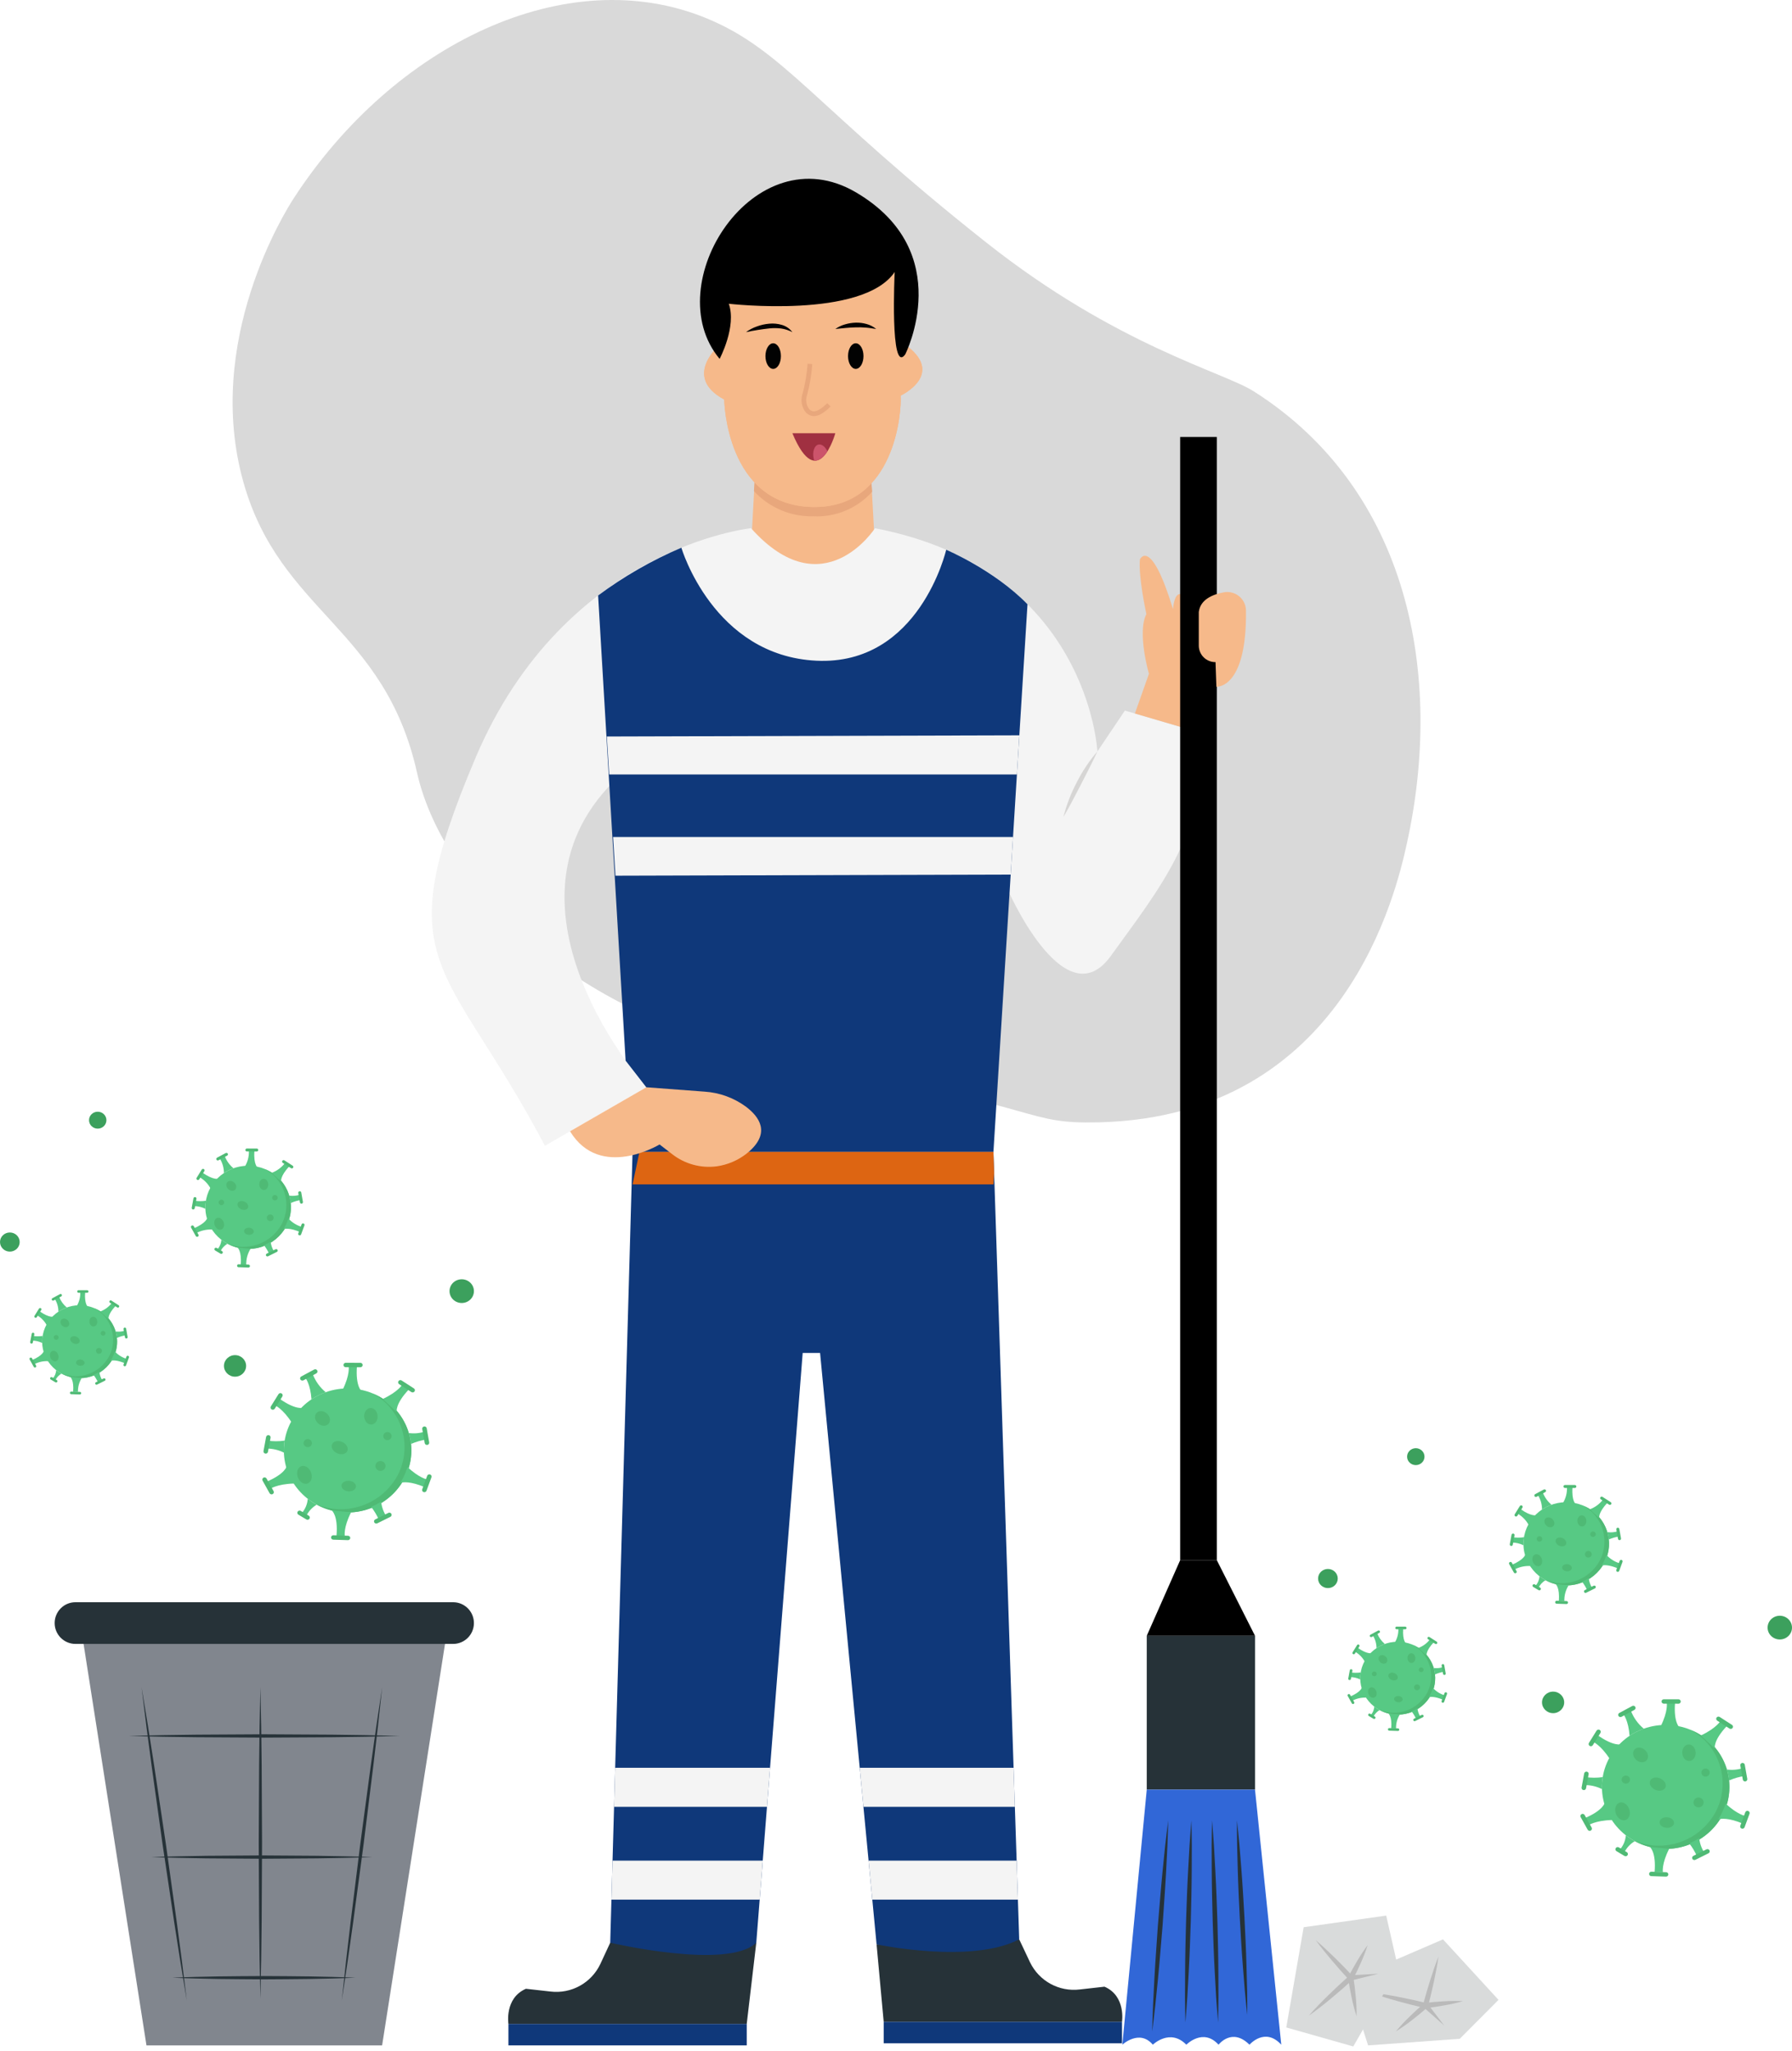 <svg xmlns="http://www.w3.org/2000/svg" width="208" height="238" viewBox="0 0 208 238" fill="none"><g clip-path="url(#clip0_2621_617)"><path d="M48.401 89.659C44.631 72.808 32.522 71.067 28.266 56.008C23.631 39.604 33.141 24.479 34.089 23.02C45.722 5.106 65.769 -4.552 81.999 2.118C91.008 5.82 94.533 12.375 114.517 28.176C129.636 40.129 141.954 43.155 145.504 45.406C163.595 56.877 167.597 78.422 163.295 97.904C162.098 103.327 156.166 129.514 127.614 130.255C118.772 130.485 121.829 128.545 94.281 123.71C65.266 118.618 51.123 101.827 48.401 89.659L48.401 89.659Z" fill="#D9D9D9"></path><path d="M44.352 237.384H17.001L9.672 190.613H51.681L44.352 237.384Z" fill="#81868E"></path><path d="M52.596 185.951H8.757C7.424 185.951 6.344 187.034 6.344 188.37C6.344 189.706 7.424 190.789 8.757 190.789H52.596C53.928 190.789 55.009 189.706 55.009 188.37C55.009 187.034 53.928 185.951 52.596 185.951Z" fill="#263238"></path><path d="M16.433 195.823L17.181 200.354L17.89 204.89L19.246 213.97L20.515 223.064L21.117 227.616L21.68 232.173L20.931 227.643L20.222 223.107L18.866 214.026L17.599 204.932L16.996 200.38L16.433 195.823ZM44.358 195.823L43.865 200.379L43.332 204.929L42.205 214.023L40.99 223.105L40.351 227.642L39.672 232.173L40.164 227.618L40.697 223.067L41.824 213.974L43.04 204.892L43.679 200.355L44.358 195.823ZM30.224 195.823L30.318 200.34L30.371 204.857L30.416 213.891L30.372 222.925L30.318 227.442L30.224 231.96L30.13 227.442L30.076 222.925L30.032 213.891L30.077 204.857L30.13 200.34L30.224 195.823Z" fill="#263238"></path><path d="M14.934 201.471L18.869 201.377L22.805 201.323L30.676 201.278L38.548 201.323L42.484 201.376L46.42 201.471L42.484 201.565L38.548 201.619L30.676 201.663L22.805 201.619L18.869 201.565L14.934 201.471ZM17.557 215.529C19.697 215.45 21.837 215.413 23.976 215.381L30.396 215.337L36.815 215.381C38.954 215.412 41.094 215.449 43.233 215.529C41.094 215.609 38.954 215.646 36.815 215.677L30.396 215.722L23.976 215.677C21.837 215.646 19.697 215.608 17.557 215.529ZM19.994 229.528C21.766 229.449 23.539 229.412 25.312 229.38C27.084 229.348 28.857 229.351 30.63 229.335C32.402 229.35 34.175 229.349 35.947 229.38C37.721 229.411 39.493 229.448 41.265 229.528C39.493 229.608 37.72 229.645 35.947 229.676C34.175 229.707 32.402 229.705 30.63 229.721C28.857 229.705 27.084 229.707 25.312 229.676C23.539 229.644 21.766 229.607 19.994 229.528V229.528Z" fill="#263238"></path><path d="M101.701 66.144H87.032L87.586 55.997H101.147L101.701 66.144Z" fill="#F6B98A"></path><path d="M101.147 55.997H87.586L87.509 56.993C88.382 57.943 89.448 58.696 90.635 59.201C91.822 59.706 93.102 59.951 94.391 59.921C95.67 59.986 96.948 59.764 98.132 59.271C99.315 58.778 100.374 58.027 101.231 57.073L101.147 55.997Z" fill="#E8A77C"></path><path d="M63.249 132.977L75.017 126.191C75.017 126.191 56.468 105.444 71.228 90.707L116.905 103.116C116.905 103.116 123.375 118.023 128.72 111.229C128.793 111.136 128.866 111.039 128.939 110.937C134.324 103.44 140.74 95.845 139.145 84.987L130.568 82.466L127.376 87.217C127.376 87.217 126.375 66.089 101.561 61.303C101.561 61.303 95.543 70.663 87.173 61.303C87.173 61.303 65.576 63.496 55.205 87.928C44.834 112.36 51.747 111.196 63.249 132.977Z" fill="#F4F4F4"></path><path d="M101.745 225.661L102.572 234.65H130.231C130.231 234.65 130.712 231.661 128.202 230.571L125.312 230.896C124.146 231.035 122.965 230.806 121.934 230.242C120.903 229.678 120.073 228.805 119.559 227.746L118.301 225.079L101.745 225.661Z" fill="#263238"></path><path d="M102.572 234.65H130.232V237.141H102.572V234.65Z" fill="#0F387A"></path><path d="M87.783 225.467L86.674 234.893H59.014C59.014 234.893 58.534 231.904 61.044 230.814L63.906 231.135C65.079 231.275 66.265 231.044 67.299 230.473C68.334 229.903 69.164 229.022 69.674 227.955L70.829 225.467H87.783Z" fill="#263238"></path><path d="M59.015 234.893H86.675V237.384H59.015V234.893Z" fill="#0F387A"></path><path d="M82.93 33.959L83.528 40.034C83.528 40.034 79.14 43.718 84.06 46.368C84.06 46.368 84.218 58.714 94.391 58.843C103.937 58.965 104.671 47.661 104.538 45.916C104.538 45.916 109.924 43.395 104.937 39.905L105.403 30.21L82.93 33.959Z" fill="#F6B98A"></path><path d="M82.93 33.959L83.528 40.034C83.528 40.034 79.14 43.718 84.06 46.368C84.06 46.368 84.218 58.714 94.391 58.843C103.937 58.965 104.671 47.661 104.538 45.916C104.538 45.916 109.924 43.395 104.937 39.905L105.403 30.21L82.93 33.959Z" fill="#F6B98A"></path><path d="M73.422 133.688L70.829 225.467C70.829 225.467 84.492 228.666 87.783 225.467L93.169 157.02H95.188L101.746 225.66C101.746 225.66 112.716 227.987 118.301 225.078L115.309 133.688H73.422Z" fill="#0F387A"></path><path d="M131.729 82.807L133.359 78.2C133.359 78.2 131.963 73.401 133.061 71.269C133.061 71.269 132.113 66.954 132.313 64.918C132.313 64.918 133.559 62.204 136.152 70.687C136.152 70.687 136.252 68.893 137 68.942C137.265 68.955 137.531 68.932 137.79 68.873C137.871 68.855 137.956 68.856 138.038 68.875C138.119 68.895 138.195 68.933 138.26 68.986C138.325 69.04 138.376 69.108 138.411 69.184C138.445 69.261 138.462 69.344 138.459 69.428L137.741 84.574L131.729 82.807Z" fill="#F6B98A"></path><path d="M86.587 38.549C86.978 38.263 87.411 38.038 87.869 37.881C88.327 37.713 88.806 37.607 89.293 37.566C89.79 37.519 90.291 37.568 90.769 37.712C91.249 37.854 91.671 38.147 91.972 38.549C91.566 38.336 91.127 38.193 90.674 38.127C90.23 38.072 89.781 38.067 89.336 38.111C88.413 38.211 87.496 38.357 86.587 38.549ZM96.959 38.182C97.302 37.939 97.684 37.757 98.088 37.645C98.492 37.526 98.909 37.46 99.329 37.447C99.753 37.435 100.177 37.488 100.585 37.604C100.994 37.715 101.375 37.913 101.702 38.182C101.282 38.124 100.899 38.049 100.507 38.023C100.119 37.991 99.731 37.981 99.342 37.993C98.563 38.008 97.789 38.102 96.959 38.182Z" fill="#020202"></path><path d="M94.464 48.29C94.414 48.29 94.363 48.287 94.314 48.281C94.109 48.249 93.914 48.169 93.745 48.049C93.576 47.928 93.437 47.769 93.34 47.585C93.172 47.295 93.069 46.972 93.038 46.638C93.008 46.304 93.052 45.968 93.166 45.652C93.464 44.526 93.655 43.373 93.737 42.211L94.281 42.253C94.197 43.464 93.996 44.664 93.68 45.836C93.592 46.075 93.559 46.33 93.581 46.584C93.603 46.837 93.68 47.083 93.807 47.303C93.862 47.415 93.941 47.513 94.041 47.589C94.14 47.665 94.256 47.716 94.379 47.738C94.661 47.77 95.178 47.636 96.018 46.789L96.405 47.175C95.663 47.924 95.025 48.29 94.464 48.29Z" fill="#E8A77C"></path><path d="M91.972 50.278H96.958C96.958 50.278 94.963 57.453 91.972 50.278Z" fill="#A03041"></path><path d="M89.025 209.697L89.381 205.168H71.403L71.275 209.697H89.025ZM88.177 220.469L88.533 215.94H71.098L70.971 220.469H88.177ZM117.65 205.168H99.788L100.221 209.697H117.797L117.65 205.168ZM118.002 215.94H100.817L101.25 220.469H118.15L118.002 215.94Z" fill="#F4F4F4"></path><path d="M136.983 50.715H141.238V181.073H136.983V50.715Z" fill="black"></path><path d="M145.672 189.847H133.105L136.984 181.073H141.239L145.672 189.847Z" fill="black"></path><path d="M133.105 189.847H145.672V207.701H133.105V189.847Z" fill="#263238"></path><path d="M130.269 237.304C130.269 237.304 132.264 235.462 133.809 237.304C133.809 237.304 135.804 235.365 137.699 237.304C137.699 237.304 139.643 235.316 141.439 237.304C141.439 237.304 142.984 235.268 145.029 237.304C145.029 237.304 146.824 235.22 148.719 237.304L145.671 207.702H133.105L130.269 237.304Z" fill="#3167D7"></path><path d="M89.744 42.813C90.24 42.813 90.642 42.148 90.642 41.327C90.642 40.506 90.24 39.841 89.744 39.841C89.249 39.841 88.847 40.506 88.847 41.327C88.847 42.148 89.249 42.813 89.744 42.813Z" fill="#020202"></path><path d="M99.329 42.813C99.825 42.813 100.227 42.148 100.227 41.327C100.227 40.506 99.825 39.841 99.329 39.841C98.834 39.841 98.432 40.506 98.432 41.327C98.432 42.148 98.834 42.813 99.329 42.813Z" fill="#020202"></path><path d="M96.039 52.385C95.793 51.85 95.382 51.514 95.002 51.594C94.517 51.696 94.269 52.429 94.448 53.231C94.465 53.311 94.489 53.385 94.513 53.459C95.127 53.507 95.642 53.007 96.039 52.385L96.039 52.385Z" fill="#CC546B"></path><path d="M83.528 41.65C83.528 41.65 85.523 37.901 84.592 35.252C84.592 35.252 100.124 37.061 103.847 31.567C103.847 31.567 103.275 43.59 105.07 41.133C105.07 41.133 111.12 29.241 99.352 22.325C87.584 15.41 76.281 32.99 83.528 41.65Z" fill="black"></path><path d="M133.735 235.762C133.752 234.736 133.803 233.714 133.836 232.69L133.993 229.622C134.103 227.577 134.262 225.536 134.395 223.493C134.571 221.453 134.724 219.412 134.922 217.374L135.231 214.318C135.354 213.301 135.458 212.282 135.597 211.266C135.582 212.291 135.53 213.314 135.498 214.338L135.341 217.406C135.23 219.451 135.072 221.491 134.938 223.534C134.76 225.574 134.609 227.616 134.409 229.654L134.101 232.71C133.979 233.727 133.874 234.746 133.736 235.762H133.735ZM138.29 211.266C138.322 212.244 138.32 213.223 138.336 214.202L138.324 217.136C138.316 219.092 138.265 221.047 138.214 223.002C138.149 224.957 138.084 226.911 137.976 228.865L137.812 231.794C137.739 232.77 137.683 233.746 137.592 234.722C137.559 233.743 137.562 232.764 137.545 231.786L137.557 228.851C137.565 226.895 137.616 224.941 137.668 222.986C137.733 221.031 137.799 219.076 137.906 217.124L138.07 214.194C138.144 213.218 138.199 212.241 138.29 211.266ZM140.684 211.266C140.774 212.241 140.83 213.218 140.904 214.194L141.067 217.124C141.175 219.077 141.24 221.031 141.305 222.986C141.358 224.941 141.408 226.895 141.417 228.851L141.428 231.786C141.412 232.765 141.415 233.743 141.382 234.722C141.291 233.746 141.235 232.77 141.16 231.794L140.997 228.864C140.89 226.911 140.825 224.957 140.76 223.002C140.709 221.047 140.658 219.092 140.649 217.136L140.638 214.202C140.654 213.223 140.651 212.245 140.684 211.266ZM143.576 211.266C143.687 212.204 143.763 213.144 143.858 214.082L144.084 216.902C144.233 218.782 144.34 220.664 144.446 222.546C144.54 224.429 144.633 226.312 144.683 228.197L144.757 231.024C144.761 231.968 144.785 232.91 144.772 233.855C144.661 232.917 144.584 231.978 144.489 231.038L144.264 228.219C144.115 226.339 144.008 224.457 143.902 222.575C143.809 220.692 143.716 218.809 143.666 216.924L143.592 214.096C143.588 213.153 143.564 212.21 143.576 211.266Z" fill="#263238"></path><path d="M127.376 87.217C126.768 88.526 126.113 89.783 125.465 91.05C124.804 92.31 124.167 93.576 123.431 94.82C123.787 93.422 124.307 92.072 124.981 90.798C125.628 89.509 126.433 88.306 127.376 87.217Z" fill="#D6D5D4"></path><path d="M144.622 70.825C144.613 70.509 144.536 70.2 144.397 69.917C144.257 69.634 144.057 69.385 143.812 69.188C143.567 68.99 143.281 68.848 142.976 68.772C142.671 68.695 142.352 68.686 142.043 68.746C140.717 68.992 139.322 69.594 139.145 71.026V74.952C139.152 75.462 139.362 75.947 139.726 76.302C140.091 76.656 140.581 76.851 141.089 76.844L141.189 79.703C141.189 79.703 144.743 79.997 144.622 70.825Z" fill="#F6B98A"></path><path d="M79.086 63.565C79.086 63.565 82.781 76.1 94.757 76.681C106.732 77.263 109.827 63.805 109.827 63.805C109.827 63.805 115.352 66.122 119.263 70.133L115.309 133.688H73.422L75.017 126.19L72.615 123.097L69.423 69.112C72.416 66.89 75.659 65.028 79.086 63.565Z" fill="#0F387A"></path><path d="M115.39 136.158L115.309 133.688H74.224L73.422 137.458H115.309L115.39 136.158Z" fill="#DD6512"></path><path d="M117.312 101.501L71.437 101.631L71.159 97.14H117.583L117.312 101.501ZM118.034 89.886L118.317 85.341L70.436 85.476L70.709 89.886H118.034Z" fill="#F4F4F4"></path><path d="M66.164 131.296C69.664 137.025 76.557 132.824 76.557 132.824L77.996 133.93C78.724 134.504 79.559 134.926 80.452 135.172C81.346 135.418 82.279 135.483 83.197 135.362C84.45 135.184 85.636 134.681 86.636 133.903C86.771 133.797 86.903 133.686 87.031 133.57C89.387 131.435 88.164 129.63 86.571 128.432C85.176 127.41 83.519 126.808 81.794 126.695C73.693 126.078 75.018 126.191 75.018 126.191L66.164 131.296Z" fill="#F6B98A"></path><path d="M156.398 229.865L167.49 225.079L173.935 232.101L169.438 236.618L158.796 237.384L156.398 229.865Z" fill="#D9DBDB"></path><path d="M166.965 227.074C166.831 228.052 166.643 229.016 166.438 229.974C166.233 230.933 166.007 231.886 165.76 232.835L165.686 233.12L165.396 233.053C164.321 232.806 163.251 232.534 162.186 232.237C161.122 231.939 160.064 231.618 159.021 231.232C160.126 231.354 161.216 231.541 162.301 231.752C163.385 231.963 164.463 232.2 165.536 232.461L165.172 232.679C165.428 231.734 165.695 230.791 165.993 229.856C166.288 228.921 166.599 227.991 166.965 227.074Z" fill="#BABABA"></path><path d="M169.813 232.247C169.107 232.448 168.39 232.612 167.667 232.737C166.949 232.866 166.227 232.975 165.502 233.062L165.667 232.989C165.094 233.492 164.505 233.977 163.902 234.443C163.299 234.918 162.67 235.358 162.019 235.762C162.508 235.171 163.031 234.608 163.583 234.076C164.128 233.541 164.689 233.024 165.265 232.525L165.338 232.462L165.431 232.452C166.156 232.369 166.883 232.307 167.612 232.267C168.345 232.221 169.079 232.214 169.813 232.247Z" fill="#BABABA"></path><path d="M165.691 232.546L167.64 235.088L165.242 232.967L165.691 232.546Z" fill="#BABABA"></path><path d="M149.3 235.302L151.318 223.669L160.898 222.321L162.291 228.46L157.074 237.509L149.3 235.302Z" fill="#D9DBDB"></path><path d="M152.739 225.196C153.502 225.839 154.224 226.52 154.932 227.214C155.639 227.907 156.332 228.616 157.008 229.34L157.22 229.565L156.989 229.775C156.181 230.509 155.358 231.225 154.518 231.924C153.677 232.621 152.82 233.3 151.92 233.931C152.641 233.101 153.406 232.319 154.188 231.555C154.969 230.792 155.767 230.047 156.582 229.321L156.563 229.756C155.89 229.029 155.233 228.287 154.593 227.531C153.952 226.774 153.324 226.005 152.739 225.196Z" fill="#BABABA"></path><path d="M158.748 225.743C158.527 226.427 158.269 227.098 157.976 227.754C157.689 228.408 157.383 229.053 157.058 229.689L157.088 229.502C157.201 230.244 157.299 230.989 157.364 231.738C157.439 232.49 157.471 233.246 157.46 234.001C157.226 233.283 157.033 232.552 156.883 231.811C156.726 231.077 156.593 230.337 156.484 229.594L156.469 229.494L156.515 229.407C156.844 228.773 157.192 228.15 157.558 227.537C157.922 226.918 158.319 226.319 158.748 225.743H158.748Z" fill="#BABABA"></path><path d="M156.74 229.243L159.985 229.073L156.83 229.853L156.74 229.243Z" fill="#BABABA"></path><path d="M181.797 184.002C184.541 184.002 186.765 181.84 186.765 179.173C186.765 176.506 184.541 174.344 181.797 174.344C179.053 174.344 176.829 176.506 176.829 179.173C176.829 181.84 179.053 184.002 181.797 184.002Z" fill="#57C984"></path><path d="M185.717 181.07C185.129 182.182 184.146 183.034 182.964 183.458C181.781 183.882 180.483 183.847 179.324 183.361C179.409 183.409 179.495 183.454 179.583 183.497C180.758 184.071 182.109 184.165 183.352 183.76C184.594 183.355 185.631 182.481 186.244 181.324C186.533 180.754 186.704 180.132 186.748 179.494C186.791 178.856 186.706 178.216 186.498 177.611C186.289 177.007 185.961 176.451 185.534 175.977C185.106 175.502 184.588 175.119 184.009 174.85C183.921 174.807 183.832 174.768 183.742 174.73C184.831 175.32 185.648 176.312 186.017 177.497C186.386 178.681 186.278 179.963 185.717 181.069V181.07Z" fill="#4FBA75"></path><path d="M182.447 181.993C182.465 181.766 182.227 181.562 181.916 181.538C181.605 181.513 181.339 181.678 181.321 181.905C181.303 182.131 181.541 182.335 181.852 182.36C182.163 182.384 182.429 182.22 182.447 181.993Z" fill="#4FBA75"></path><path d="M181.773 179.22C181.881 178.977 181.703 178.661 181.376 178.514C181.048 178.368 180.695 178.447 180.587 178.691C180.478 178.934 180.656 179.25 180.984 179.397C181.311 179.543 181.664 179.464 181.773 179.22Z" fill="#4FBA75"></path><path d="M180.304 177.107C180.495 176.896 180.442 176.535 180.184 176.299C179.927 176.063 179.563 176.043 179.371 176.254C179.18 176.464 179.233 176.826 179.491 177.061C179.748 177.297 180.112 177.317 180.304 177.107Z" fill="#4FBA75"></path><path d="M183.656 177.156C183.944 177.135 184.156 176.83 184.131 176.475C184.106 176.119 183.852 175.847 183.564 175.868C183.276 175.889 183.063 176.194 183.089 176.549C183.114 176.905 183.368 177.176 183.656 177.156Z" fill="#4FBA75"></path><path d="M184.357 180.769C184.576 180.769 184.753 180.597 184.753 180.385C184.753 180.172 184.576 180 184.357 180C184.139 180 183.962 180.172 183.962 180.385C183.962 180.597 184.139 180.769 184.357 180.769Z" fill="#4FBA75"></path><path d="M178.685 181.748C178.969 181.641 179.086 181.254 178.947 180.884C178.808 180.513 178.465 180.3 178.182 180.407C177.898 180.514 177.781 180.901 177.92 181.271C178.059 181.641 178.401 181.855 178.685 181.748Z" fill="#4FBA75"></path><path d="M184.902 178.372C185.081 178.372 185.226 178.231 185.226 178.056C185.226 177.882 185.081 177.74 184.902 177.74C184.722 177.74 184.577 177.882 184.577 178.056C184.577 178.231 184.722 178.372 184.902 178.372Z" fill="#4FBA75"></path><path d="M178.69 178.92C178.869 178.92 179.014 178.778 179.014 178.604C179.014 178.43 178.869 178.288 178.69 178.288C178.511 178.288 178.365 178.43 178.365 178.604C178.365 178.778 178.511 178.92 178.69 178.92Z" fill="#4FBA75"></path><path d="M181.577 185.817C181.557 185.175 181.728 184.54 182.067 183.995L180.563 183.851C180.563 183.851 181.068 184.221 180.932 185.812L181.577 185.817ZM175.742 182.181C176.319 181.864 176.972 181.715 177.628 181.751L177.056 180.391C177.056 180.391 176.955 180.998 175.445 181.625L175.742 182.181ZM186.14 181.273C186.064 181.421 185.98 181.565 185.89 181.705C186.108 181.637 186.684 181.56 187.814 182.034L188.025 181.442C187.424 181.266 186.884 180.928 186.463 180.464C186.38 180.743 186.272 181.014 186.14 181.273ZM178.983 175.194C179.328 174.964 179.7 174.777 180.091 174.639C179.641 174.266 179.295 173.784 179.085 173.238L178.519 173.536C178.825 174.034 178.986 174.608 178.983 175.194ZM181.88 172.629C181.905 173.271 181.739 173.906 181.404 174.454L182.91 174.587C182.91 174.587 182.402 174.221 182.524 172.629H181.88ZM186.073 174.023C185.679 174.544 185.145 174.941 184.533 175.166L185.627 176.179C185.627 176.179 185.464 175.585 186.577 174.413L186.073 174.023ZM176.115 175.648C176.681 175.966 177.145 176.439 177.45 177.013L178.369 175.846C178.369 175.846 177.778 176.068 176.459 175.118L176.115 175.648ZM176.891 178.409C176.44 178.474 175.982 178.472 175.531 178.404L175.496 179.03C175.959 179.028 176.417 179.135 176.831 179.342C176.82 179.03 176.84 178.717 176.891 178.409ZM186.737 178.668C187.125 178.499 187.532 178.382 187.95 178.319L187.791 177.712C187.395 177.838 186.976 177.873 186.564 177.816C186.648 178.094 186.706 178.379 186.737 178.668ZM184.409 183.164C184.161 183.321 183.901 183.456 183.63 183.567C183.876 183.881 184.08 184.225 184.239 184.591L184.807 184.295C184.588 183.954 184.452 183.567 184.409 183.164H184.409ZM179.393 183.398C179.147 183.266 178.912 183.113 178.691 182.941C178.664 183.338 178.512 183.715 178.256 184.019L178.61 184.213C178.79 183.874 179.061 183.591 179.393 183.398Z" fill="#57C984"></path><path d="M181.904 185.837C181.934 185.851 181.959 185.873 181.977 185.902C181.994 185.93 182.003 185.963 182.002 185.996C182 186.043 181.979 186.086 181.945 186.117C181.911 186.148 181.866 186.164 181.819 186.162L180.674 186.125C180.652 186.124 180.63 186.119 180.609 186.109C180.589 186.1 180.57 186.087 180.555 186.07C180.539 186.054 180.527 186.034 180.519 186.013C180.512 185.992 180.508 185.97 180.509 185.947C180.509 185.924 180.515 185.902 180.524 185.882C180.533 185.861 180.547 185.843 180.563 185.827C180.579 185.812 180.599 185.8 180.62 185.792C180.641 185.784 180.663 185.78 180.686 185.781L181.831 185.819C181.856 185.819 181.881 185.826 181.904 185.837ZM175.405 181.291C175.437 181.306 175.464 181.331 175.482 181.362L176.028 182.342C176.039 182.362 176.046 182.384 176.048 182.407C176.051 182.429 176.048 182.452 176.042 182.474C176.035 182.496 176.024 182.516 176.01 182.533C175.995 182.551 175.977 182.565 175.957 182.575C175.916 182.597 175.868 182.602 175.823 182.589C175.779 182.576 175.741 182.547 175.718 182.506L175.171 181.526C175.16 181.506 175.154 181.484 175.151 181.462C175.149 181.439 175.151 181.416 175.158 181.394C175.164 181.373 175.175 181.352 175.19 181.335C175.205 181.318 175.223 181.303 175.243 181.293C175.268 181.28 175.296 181.273 175.324 181.273C175.352 181.272 175.38 181.279 175.405 181.291ZM179.352 172.868C179.384 172.883 179.41 172.908 179.428 172.939C179.439 172.959 179.446 172.98 179.448 173.003C179.451 173.025 179.449 173.048 179.442 173.07C179.436 173.091 179.425 173.112 179.411 173.129C179.397 173.147 179.379 173.161 179.359 173.172L178.355 173.711C178.314 173.733 178.266 173.739 178.221 173.726C178.177 173.714 178.138 173.684 178.115 173.644C178.104 173.624 178.097 173.602 178.094 173.58C178.092 173.557 178.094 173.534 178.1 173.513C178.107 173.491 178.118 173.471 178.132 173.453C178.146 173.436 178.164 173.421 178.184 173.411L179.188 172.871C179.213 172.858 179.241 172.851 179.269 172.85C179.298 172.849 179.326 172.856 179.352 172.868H179.352ZM182.87 172.366C182.9 172.38 182.924 172.402 182.942 172.429C182.959 172.457 182.968 172.488 182.968 172.521C182.967 172.567 182.948 172.611 182.915 172.643C182.882 172.675 182.837 172.693 182.791 172.692L181.645 172.689C181.622 172.688 181.6 172.684 181.579 172.675C181.559 172.667 181.54 172.654 181.524 172.638C181.508 172.622 181.496 172.603 181.487 172.582C181.479 172.561 181.474 172.539 181.474 172.517C181.474 172.494 181.479 172.472 181.487 172.451C181.496 172.43 181.509 172.411 181.525 172.396C181.541 172.38 181.56 172.367 181.58 172.359C181.601 172.35 181.623 172.346 181.646 172.346L182.792 172.348C182.819 172.348 182.846 172.355 182.87 172.366ZM185.986 173.713C185.993 173.717 185.999 173.72 186.005 173.724L186.961 174.34C186.98 174.352 186.997 174.368 187.01 174.386C187.023 174.405 187.032 174.426 187.036 174.448C187.041 174.471 187.041 174.493 187.037 174.516C187.032 174.538 187.024 174.559 187.011 174.578C186.984 174.616 186.944 174.643 186.898 174.651C186.852 174.66 186.805 174.651 186.766 174.626L185.811 174.01C185.791 173.998 185.775 173.983 185.762 173.964C185.749 173.945 185.739 173.924 185.735 173.902C185.73 173.88 185.73 173.857 185.734 173.834C185.739 173.812 185.748 173.791 185.76 173.772C185.785 173.737 185.821 173.712 185.863 173.701C185.904 173.69 185.948 173.695 185.986 173.713ZM187.863 177.323C187.887 177.334 187.909 177.352 187.925 177.373C187.942 177.395 187.953 177.42 187.958 177.447L188.153 178.545C188.157 178.568 188.156 178.591 188.151 178.613C188.145 178.635 188.136 178.656 188.122 178.675C188.109 178.693 188.092 178.709 188.072 178.721C188.053 178.733 188.031 178.74 188.009 178.744C187.963 178.752 187.916 178.742 187.878 178.716C187.84 178.689 187.813 178.649 187.805 178.604L187.61 177.505C187.607 177.483 187.607 177.46 187.613 177.437C187.618 177.415 187.628 177.394 187.641 177.376C187.654 177.358 187.671 177.342 187.691 177.33C187.71 177.318 187.732 177.311 187.754 177.307C187.791 177.301 187.829 177.306 187.863 177.323ZM188.241 181.054C188.279 181.072 188.31 181.103 188.326 181.143C188.342 181.182 188.343 181.226 188.329 181.266L187.942 182.314C187.925 182.358 187.892 182.393 187.85 182.412C187.808 182.431 187.76 182.434 187.716 182.418C187.695 182.411 187.675 182.4 187.657 182.385C187.64 182.37 187.626 182.352 187.616 182.331C187.606 182.311 187.6 182.288 187.599 182.266C187.598 182.243 187.601 182.22 187.609 182.198L187.996 181.149C188.013 181.106 188.046 181.071 188.088 181.051C188.13 181.032 188.178 181.03 188.222 181.045C188.229 181.048 188.235 181.051 188.241 181.054ZM185.129 184.038C185.163 184.054 185.19 184.08 185.208 184.113C185.218 184.134 185.225 184.156 185.226 184.178C185.228 184.201 185.225 184.224 185.218 184.245C185.211 184.267 185.2 184.287 185.185 184.304C185.17 184.321 185.151 184.335 185.131 184.345L184.11 184.851C184.069 184.872 184.021 184.876 183.976 184.863C183.932 184.849 183.895 184.818 183.873 184.777C183.862 184.757 183.856 184.735 183.854 184.712C183.852 184.69 183.855 184.667 183.862 184.645C183.869 184.624 183.881 184.604 183.896 184.587C183.911 184.57 183.929 184.556 183.95 184.546L184.97 184.039C184.995 184.027 185.022 184.02 185.05 184.02C185.077 184.02 185.104 184.026 185.129 184.038ZM175.698 177.999C175.732 178.015 175.76 178.042 175.777 178.075C175.794 178.109 175.8 178.147 175.793 178.183L175.592 179.28C175.582 179.326 175.556 179.366 175.517 179.392C175.479 179.418 175.432 179.427 175.387 179.419C175.364 179.415 175.343 179.407 175.323 179.396C175.304 179.384 175.287 179.368 175.274 179.349C175.261 179.331 175.251 179.31 175.246 179.288C175.241 179.266 175.24 179.243 175.244 179.22L175.446 178.123C175.455 178.078 175.482 178.038 175.52 178.012C175.558 177.985 175.605 177.976 175.651 177.984C175.667 177.987 175.683 177.992 175.698 178V177.999ZM176.639 174.725L176.652 174.732C176.672 174.743 176.689 174.758 176.703 174.776C176.717 174.795 176.727 174.815 176.732 174.837C176.738 174.859 176.739 174.882 176.736 174.905C176.732 174.927 176.724 174.949 176.712 174.968L176.119 175.921C176.094 175.961 176.055 175.989 176.01 175.999C175.964 176.01 175.917 176.003 175.877 175.98C175.857 175.968 175.84 175.953 175.826 175.935C175.812 175.917 175.802 175.897 175.797 175.875C175.791 175.853 175.79 175.83 175.794 175.807C175.797 175.785 175.805 175.764 175.817 175.744L176.41 174.79C176.434 174.753 176.47 174.726 176.513 174.714C176.555 174.702 176.6 174.706 176.64 174.725H176.639ZM178.133 183.878L178.147 183.885L178.768 184.256C178.788 184.268 178.805 184.283 178.819 184.301C178.832 184.319 178.842 184.34 178.847 184.362C178.853 184.384 178.854 184.407 178.85 184.429C178.847 184.452 178.838 184.473 178.826 184.492C178.801 184.531 178.762 184.559 178.716 184.57C178.671 184.58 178.624 184.573 178.584 184.549L177.962 184.178C177.942 184.167 177.925 184.151 177.912 184.133C177.898 184.115 177.888 184.094 177.883 184.072C177.877 184.05 177.876 184.027 177.88 184.005C177.884 183.983 177.892 183.961 177.904 183.942C177.928 183.905 177.964 183.878 178.006 183.866C178.048 183.855 178.093 183.859 178.133 183.878Z" fill="#4FBA75"></path><path d="M162.236 198.999C164.64 198.999 166.588 197.105 166.588 194.768C166.588 192.431 164.64 190.537 162.236 190.537C159.832 190.537 157.884 192.431 157.884 194.768C157.884 197.105 159.832 198.999 162.236 198.999Z" fill="#57C984"></path><path d="M165.671 196.43C165.155 197.404 164.295 198.15 163.259 198.522C162.222 198.893 161.085 198.863 160.07 198.437C160.144 198.478 160.22 198.518 160.297 198.556C161.326 199.059 162.51 199.141 163.598 198.786C164.687 198.431 165.595 197.666 166.132 196.653C166.385 196.153 166.535 195.608 166.573 195.049C166.611 194.49 166.537 193.93 166.354 193.4C166.171 192.871 165.884 192.384 165.51 191.968C165.135 191.552 164.681 191.217 164.174 190.981C164.097 190.944 164.019 190.909 163.941 190.876C164.895 191.392 165.61 192.262 165.934 193.3C166.257 194.337 166.162 195.461 165.671 196.43Z" fill="#4FBA75"></path><path d="M162.806 197.238C162.822 197.039 162.613 196.861 162.341 196.84C162.068 196.818 161.835 196.962 161.819 197.161C161.804 197.359 162.012 197.538 162.285 197.559C162.557 197.581 162.791 197.437 162.806 197.238Z" fill="#4FBA75"></path><path d="M162.215 194.809C162.31 194.595 162.155 194.318 161.868 194.19C161.581 194.062 161.272 194.131 161.177 194.345C161.082 194.558 161.237 194.835 161.524 194.963C161.811 195.092 162.12 195.022 162.215 194.809Z" fill="#4FBA75"></path><path d="M160.929 192.959C161.096 192.774 161.049 192.457 160.824 192.251C160.598 192.045 160.279 192.027 160.111 192.211C159.944 192.395 159.991 192.712 160.216 192.919C160.442 193.125 160.761 193.143 160.929 192.959Z" fill="#4FBA75"></path><path d="M163.865 193C164.117 192.982 164.303 192.715 164.281 192.403C164.259 192.092 164.037 191.854 163.785 191.872C163.532 191.89 163.346 192.157 163.368 192.468C163.39 192.78 163.613 193.018 163.865 193Z" fill="#4FBA75"></path><path d="M164.479 196.165C164.67 196.165 164.825 196.015 164.825 195.829C164.825 195.643 164.67 195.492 164.479 195.492C164.288 195.492 164.133 195.643 164.133 195.829C164.133 196.015 164.288 196.165 164.479 196.165Z" fill="#4FBA75"></path><path d="M159.51 197.022C159.759 196.929 159.861 196.59 159.74 196.265C159.618 195.941 159.318 195.754 159.069 195.848C158.821 195.942 158.718 196.281 158.84 196.605C158.961 196.929 159.262 197.116 159.51 197.022Z" fill="#4FBA75"></path><path d="M164.956 194.066C165.113 194.066 165.241 193.942 165.241 193.789C165.241 193.637 165.113 193.513 164.956 193.513C164.799 193.513 164.672 193.637 164.672 193.789C164.672 193.942 164.799 194.066 164.956 194.066Z" fill="#4FBA75"></path><path d="M159.515 194.545C159.672 194.545 159.799 194.421 159.799 194.268C159.799 194.115 159.672 193.991 159.515 193.991C159.358 193.991 159.23 194.115 159.23 194.268C159.23 194.421 159.358 194.545 159.515 194.545Z" fill="#4FBA75"></path><path d="M162.043 200.589C162.026 200.026 162.176 199.47 162.473 198.993L161.155 198.867C161.155 198.867 161.598 199.191 161.478 200.584L162.043 200.589ZM156.932 197.403C157.437 197.125 158.009 196.995 158.584 197.026L158.083 195.835C158.083 195.835 157.995 196.367 156.672 196.916L156.932 197.403ZM166.041 196.608C165.974 196.738 165.901 196.864 165.822 196.986C166.013 196.926 166.517 196.859 167.508 197.275L167.692 196.756C167.166 196.602 166.693 196.305 166.324 195.899C166.251 196.143 166.156 196.381 166.041 196.608ZM159.771 191.282C160.073 191.081 160.399 190.918 160.742 190.796C160.348 190.469 160.044 190.047 159.86 189.569L159.364 189.83C159.633 190.266 159.773 190.77 159.771 191.282ZM162.309 189.035C162.331 189.598 162.186 190.155 161.892 190.635L163.211 190.751C163.211 190.751 162.766 190.429 162.873 189.035H162.309ZM165.982 190.256C165.637 190.713 165.169 191.06 164.632 191.257L165.591 192.146C165.591 192.146 165.448 191.625 166.424 190.598L165.982 190.256ZM157.259 191.68C157.755 191.959 158.161 192.374 158.428 192.876L159.233 191.853C159.233 191.853 158.715 192.048 157.56 191.216L157.259 191.68ZM157.938 194.099C157.543 194.156 157.142 194.154 156.747 194.095L156.716 194.642C157.122 194.641 157.523 194.735 157.886 194.916C157.876 194.643 157.893 194.369 157.938 194.099ZM166.564 194.326C166.904 194.178 167.261 194.075 167.627 194.02L167.487 193.488C167.14 193.598 166.773 193.629 166.413 193.58C166.486 193.823 166.537 194.073 166.564 194.326ZM164.525 198.265C164.308 198.402 164.08 198.52 163.842 198.618C164.057 198.893 164.236 199.194 164.375 199.514L164.873 199.255C164.682 198.957 164.562 198.617 164.525 198.265ZM160.13 198.469C159.914 198.354 159.709 198.22 159.515 198.069C159.492 198.417 159.359 198.747 159.135 199.013L159.444 199.184C159.602 198.886 159.84 198.639 160.13 198.469Z" fill="#57C984"></path><path d="M162.33 200.606C162.356 200.618 162.378 200.638 162.393 200.662C162.408 200.687 162.416 200.716 162.416 200.745C162.414 200.785 162.396 200.823 162.366 200.851C162.336 200.878 162.296 200.892 162.256 200.89L161.252 200.857C161.232 200.857 161.211 200.853 161.193 200.846C161.174 200.838 161.157 200.826 161.143 200.812C161.129 200.797 161.117 200.78 161.11 200.761C161.103 200.742 161.099 200.722 161.1 200.701C161.101 200.681 161.106 200.661 161.114 200.643C161.123 200.624 161.135 200.608 161.15 200.594C161.166 200.581 161.183 200.571 161.203 200.564C161.222 200.558 161.242 200.555 161.262 200.557L162.266 200.59C162.288 200.591 162.31 200.596 162.33 200.606ZM156.637 196.623C156.665 196.637 156.688 196.659 156.703 196.686L157.182 197.544C157.192 197.562 157.198 197.581 157.2 197.6C157.202 197.62 157.2 197.64 157.194 197.659C157.188 197.678 157.179 197.696 157.166 197.711C157.153 197.726 157.137 197.739 157.12 197.748C157.084 197.767 157.042 197.771 157.003 197.76C156.964 197.749 156.931 197.723 156.91 197.688L156.432 196.829C156.422 196.811 156.416 196.792 156.414 196.772C156.412 196.753 156.414 196.733 156.42 196.714C156.425 196.695 156.435 196.677 156.448 196.662C156.46 196.647 156.476 196.634 156.494 196.625C156.516 196.614 156.54 196.607 156.565 196.607C156.59 196.607 156.614 196.612 156.636 196.623H156.637ZM160.094 189.244C160.122 189.258 160.145 189.279 160.16 189.306C160.17 189.323 160.176 189.342 160.179 189.362C160.181 189.382 160.179 189.402 160.173 189.421C160.168 189.44 160.158 189.458 160.146 189.473C160.133 189.489 160.117 189.501 160.1 189.511L159.22 189.982C159.185 190.002 159.143 190.006 159.104 189.996C159.064 189.985 159.031 189.959 159.01 189.924C159.001 189.906 158.994 189.887 158.992 189.868C158.99 189.848 158.992 189.828 158.997 189.809C159.003 189.79 159.013 189.772 159.025 189.757C159.038 189.741 159.053 189.729 159.071 189.72L159.95 189.247C159.972 189.235 159.997 189.229 160.022 189.228C160.047 189.228 160.071 189.233 160.094 189.244ZM163.176 188.805C163.202 188.817 163.223 188.836 163.239 188.86C163.254 188.884 163.262 188.911 163.262 188.94C163.262 188.96 163.257 188.979 163.25 188.998C163.242 189.016 163.23 189.033 163.216 189.047C163.201 189.061 163.184 189.072 163.166 189.079C163.147 189.087 163.127 189.09 163.107 189.09L162.103 189.087C162.083 189.087 162.063 189.083 162.045 189.076C162.027 189.068 162.01 189.057 161.996 189.043C161.968 189.015 161.953 188.976 161.953 188.936C161.953 188.896 161.969 188.858 161.997 188.83C162.025 188.802 162.063 188.786 162.103 188.786L163.108 188.789C163.132 188.789 163.155 188.794 163.177 188.805H163.176ZM165.906 189.985C165.912 189.987 165.917 189.991 165.923 189.994L166.76 190.534C166.777 190.544 166.791 190.558 166.802 190.574C166.814 190.591 166.822 190.609 166.826 190.628C166.83 190.648 166.83 190.668 166.826 190.687C166.822 190.707 166.815 190.725 166.804 190.742C166.78 190.775 166.745 190.799 166.705 190.807C166.665 190.814 166.623 190.806 166.589 190.784L165.752 190.244C165.735 190.234 165.721 190.22 165.709 190.204C165.698 190.187 165.69 190.169 165.686 190.15C165.682 190.13 165.682 190.11 165.686 190.091C165.69 190.071 165.697 190.053 165.708 190.036C165.73 190.006 165.761 189.984 165.798 189.974C165.834 189.965 165.872 189.968 165.906 189.985ZM167.55 193.147C167.571 193.157 167.59 193.172 167.605 193.191C167.619 193.21 167.629 193.232 167.633 193.256L167.804 194.218C167.807 194.237 167.806 194.258 167.802 194.277C167.797 194.297 167.789 194.315 167.777 194.331C167.765 194.347 167.75 194.361 167.733 194.371C167.716 194.382 167.697 194.389 167.678 194.392C167.638 194.399 167.597 194.39 167.563 194.367C167.53 194.344 167.507 194.309 167.499 194.269L167.329 193.306C167.325 193.287 167.326 193.267 167.331 193.247C167.335 193.228 167.344 193.209 167.356 193.193C167.367 193.177 167.382 193.163 167.399 193.153C167.416 193.143 167.435 193.136 167.455 193.133C167.487 193.127 167.52 193.132 167.55 193.147ZM167.881 196.415C167.915 196.431 167.941 196.458 167.956 196.493C167.97 196.527 167.971 196.565 167.958 196.6L167.619 197.52C167.604 197.558 167.575 197.588 167.539 197.605C167.502 197.622 167.46 197.624 167.422 197.61C167.403 197.604 167.385 197.594 167.37 197.581C167.355 197.568 167.343 197.552 167.334 197.534C167.325 197.516 167.32 197.497 167.319 197.477C167.318 197.457 167.321 197.437 167.328 197.418L167.666 196.499C167.681 196.461 167.71 196.43 167.747 196.413C167.784 196.396 167.826 196.394 167.864 196.408C167.87 196.41 167.876 196.412 167.881 196.415ZM165.155 199.029C165.185 199.043 165.209 199.067 165.224 199.096C165.233 199.113 165.239 199.132 165.24 199.152C165.242 199.172 165.239 199.192 165.233 199.211C165.227 199.23 165.217 199.247 165.203 199.262C165.19 199.277 165.174 199.289 165.156 199.298L164.262 199.742C164.226 199.76 164.184 199.764 164.145 199.752C164.106 199.74 164.074 199.713 164.054 199.677C164.045 199.659 164.039 199.64 164.038 199.62C164.036 199.6 164.039 199.58 164.045 199.561C164.051 199.542 164.061 199.525 164.074 199.51C164.087 199.495 164.103 199.483 164.121 199.474L165.016 199.03C165.038 199.019 165.061 199.014 165.086 199.014C165.11 199.014 165.134 199.019 165.155 199.03V199.029ZM156.893 193.739C156.923 193.753 156.947 193.777 156.962 193.806C156.977 193.835 156.982 193.868 156.976 193.901L156.8 194.861C156.792 194.901 156.769 194.937 156.735 194.959C156.702 194.982 156.66 194.991 156.62 194.983C156.601 194.98 156.582 194.973 156.565 194.963C156.548 194.952 156.533 194.938 156.521 194.922C156.51 194.906 156.502 194.887 156.497 194.868C156.493 194.849 156.492 194.828 156.495 194.809L156.672 193.848C156.68 193.808 156.703 193.773 156.736 193.75C156.77 193.727 156.811 193.719 156.851 193.726C156.866 193.728 156.88 193.733 156.893 193.739ZM157.718 190.871L157.729 190.877C157.746 190.887 157.761 190.9 157.773 190.916C157.785 190.932 157.794 190.95 157.799 190.969C157.804 190.988 157.805 191.008 157.802 191.028C157.799 191.048 157.792 191.067 157.782 191.084L157.262 191.92C157.24 191.954 157.205 191.978 157.166 191.987C157.126 191.997 157.085 191.991 157.05 191.97C157.032 191.961 157.017 191.947 157.005 191.932C156.993 191.916 156.984 191.898 156.98 191.878C156.975 191.859 156.974 191.839 156.977 191.819C156.98 191.8 156.986 191.781 156.997 191.764L157.517 190.928C157.537 190.895 157.569 190.872 157.606 190.861C157.643 190.851 157.683 190.854 157.718 190.871ZM159.026 198.889L159.038 198.896L159.583 199.221C159.6 199.231 159.615 199.244 159.627 199.26C159.639 199.276 159.647 199.294 159.652 199.313C159.656 199.333 159.657 199.353 159.654 199.372C159.651 199.392 159.644 199.41 159.634 199.427C159.611 199.462 159.577 199.486 159.537 199.495C159.498 199.504 159.456 199.498 159.421 199.477L158.876 199.152C158.859 199.142 158.844 199.129 158.832 199.113C158.82 199.097 158.812 199.079 158.807 199.059C158.802 199.04 158.802 199.02 158.805 199C158.808 198.981 158.815 198.962 158.826 198.945C158.846 198.913 158.878 198.89 158.915 198.879C158.952 198.869 158.992 198.872 159.026 198.889Z" fill="#4FBA75"></path><path d="M193.34 214.58C197.427 214.58 200.741 211.359 200.741 207.386C200.741 203.412 197.427 200.191 193.34 200.191C189.252 200.191 185.938 203.412 185.938 207.386C185.938 211.359 189.252 214.58 193.34 214.58Z" fill="#57C984"></path><path d="M199.181 210.211C198.304 211.868 196.841 213.137 195.079 213.769C193.317 214.401 191.383 214.349 189.656 213.625C189.782 213.695 189.911 213.763 190.043 213.827C191.792 214.682 193.805 214.822 195.656 214.219C197.507 213.615 199.052 212.314 199.965 210.591C200.395 209.741 200.65 208.814 200.715 207.864C200.78 206.913 200.653 205.96 200.342 205.06C200.032 204.16 199.543 203.331 198.907 202.624C198.27 201.917 197.498 201.346 196.636 200.945C196.504 200.881 196.371 200.822 196.238 200.767C197.861 201.644 199.078 203.123 199.627 204.888C200.177 206.653 200.017 208.564 199.181 210.211V210.211Z" fill="#4FBA75"></path><path d="M194.308 211.587C194.335 211.249 193.98 210.946 193.517 210.909C193.054 210.873 192.657 211.118 192.631 211.455C192.604 211.793 192.959 212.097 193.422 212.133C193.885 212.169 194.282 211.925 194.308 211.587Z" fill="#4FBA75"></path><path d="M193.304 207.456C193.465 207.092 193.201 206.621 192.713 206.403C192.225 206.185 191.699 206.303 191.538 206.666C191.376 207.03 191.641 207.501 192.128 207.719C192.616 207.937 193.142 207.819 193.304 207.456Z" fill="#4FBA75"></path><path d="M191.116 204.309C191.401 203.995 191.321 203.457 190.938 203.106C190.554 202.755 190.012 202.724 189.726 203.038C189.441 203.351 189.521 203.89 189.905 204.241C190.289 204.592 190.831 204.622 191.116 204.309Z" fill="#4FBA75"></path><path d="M196.109 204.38C196.538 204.349 196.855 203.895 196.818 203.366C196.78 202.836 196.402 202.431 195.973 202.462C195.544 202.493 195.227 202.947 195.264 203.477C195.302 204.006 195.68 204.411 196.109 204.38Z" fill="#4FBA75"></path><path d="M197.153 209.763C197.479 209.763 197.742 209.507 197.742 209.191C197.742 208.874 197.479 208.618 197.153 208.618C196.828 208.618 196.564 208.874 196.564 209.191C196.564 209.507 196.828 209.763 197.153 209.763Z" fill="#4FBA75"></path><path d="M188.704 211.222C189.127 211.062 189.302 210.486 189.095 209.934C188.888 209.383 188.377 209.065 187.955 209.224C187.532 209.383 187.357 209.96 187.564 210.512C187.771 211.063 188.282 211.381 188.704 211.222Z" fill="#4FBA75"></path><path d="M197.965 206.193C198.233 206.193 198.449 205.982 198.449 205.722C198.449 205.463 198.233 205.252 197.965 205.252C197.698 205.252 197.481 205.463 197.481 205.722C197.481 205.982 197.698 206.193 197.965 206.193Z" fill="#4FBA75"></path><path d="M188.712 207.007C188.979 207.007 189.196 206.797 189.196 206.537C189.196 206.277 188.979 206.066 188.712 206.066C188.444 206.066 188.228 206.277 188.228 206.537C188.228 206.797 188.444 207.007 188.712 207.007Z" fill="#4FBA75"></path><path d="M193.011 217.285C193.011 217.285 192.845 216.324 193.742 214.571L191.5 214.356C191.5 214.356 192.253 214.908 192.051 217.278L193.011 217.285ZM184.319 211.868C184.319 211.868 185.116 211.276 187.129 211.228L186.276 209.201C186.276 209.201 186.126 210.106 183.877 211.04L184.319 211.868ZM199.809 210.515C199.696 210.736 199.572 210.951 199.437 211.159C199.761 211.058 200.619 210.943 202.304 211.649L202.617 210.767C202.617 210.767 201.666 210.616 200.291 209.31C200.167 209.726 200.006 210.129 199.809 210.515ZM189.146 201.458C189.661 201.116 190.215 200.838 190.797 200.632C190.128 200.077 189.612 199.358 189.299 198.545L188.455 198.989C188.455 198.989 189.022 199.69 189.146 201.458ZM193.463 197.638C193.463 197.638 193.637 198.598 192.754 200.357L194.997 200.555C194.997 200.555 194.24 200.009 194.423 197.638H193.463ZM199.709 199.715C199.709 199.715 199.231 200.572 197.415 201.417L199.045 202.927C199.045 202.927 198.802 202.042 200.462 200.295L199.709 199.715ZM184.875 202.135C184.875 202.135 185.803 202.506 186.863 204.169L188.231 202.43C188.231 202.43 187.352 202.761 185.386 201.346L184.875 202.135ZM186.03 206.249C185.358 206.346 184.675 206.343 184.004 206.241L183.952 207.173C184.642 207.17 185.324 207.33 185.942 207.639C185.925 207.174 185.954 206.708 186.03 206.249ZM200.699 206.635C201.276 206.384 201.883 206.209 202.506 206.115L202.268 205.21C201.678 205.397 201.054 205.45 200.441 205.366C200.566 205.78 200.652 206.205 200.699 206.635ZM197.23 213.333C196.862 213.566 196.474 213.767 196.07 213.933C196.436 214.401 196.741 214.913 196.978 215.458L197.824 215.018C197.498 214.51 197.294 213.933 197.23 213.333ZM189.758 213.681C189.39 213.484 189.041 213.257 188.711 213.001C188.672 213.591 188.445 214.154 188.065 214.606L188.591 214.895C188.86 214.39 189.264 213.969 189.758 213.681Z" fill="#57C984"></path><path d="M193.5 217.313C193.545 217.335 193.582 217.368 193.608 217.411C193.634 217.453 193.647 217.502 193.645 217.552C193.642 217.62 193.611 217.685 193.56 217.731C193.509 217.777 193.442 217.801 193.374 217.798L191.667 217.742C191.633 217.742 191.599 217.735 191.568 217.721C191.536 217.708 191.508 217.688 191.484 217.664C191.461 217.639 191.442 217.61 191.43 217.578C191.418 217.546 191.412 217.512 191.413 217.478C191.414 217.444 191.422 217.41 191.437 217.379C191.451 217.348 191.471 217.32 191.497 217.297C191.522 217.274 191.552 217.257 191.584 217.245C191.616 217.234 191.65 217.229 191.684 217.231L193.392 217.287C193.429 217.288 193.466 217.297 193.5 217.313ZM183.818 210.541C183.866 210.564 183.906 210.602 183.932 210.648L184.745 212.109C184.762 212.138 184.772 212.171 184.775 212.204C184.779 212.238 184.776 212.272 184.766 212.304C184.756 212.336 184.74 212.366 184.718 212.392C184.696 212.418 184.67 212.439 184.64 212.455C184.579 212.487 184.507 212.494 184.441 212.475C184.374 212.456 184.318 212.412 184.283 212.352L183.47 210.892C183.454 210.862 183.443 210.829 183.44 210.796C183.436 210.762 183.44 210.728 183.449 210.696C183.459 210.664 183.476 210.634 183.497 210.608C183.519 210.582 183.545 210.561 183.575 210.546C183.613 210.526 183.654 210.515 183.696 210.514C183.738 210.514 183.78 210.523 183.818 210.541ZM189.697 197.993C189.745 198.016 189.784 198.053 189.811 198.098C189.827 198.128 189.838 198.161 189.842 198.194C189.845 198.228 189.842 198.262 189.833 198.294C189.823 198.327 189.807 198.357 189.785 198.383C189.764 198.409 189.737 198.431 189.707 198.446L188.212 199.249C188.152 199.282 188.08 199.29 188.013 199.271C187.947 199.253 187.89 199.209 187.855 199.149C187.838 199.119 187.828 199.087 187.824 199.053C187.82 199.019 187.823 198.985 187.833 198.953C187.842 198.92 187.858 198.89 187.88 198.864C187.901 198.838 187.928 198.817 187.958 198.801L189.453 197.998C189.49 197.978 189.532 197.967 189.575 197.966C189.617 197.965 189.659 197.975 189.697 197.993ZM194.939 197.246C194.983 197.267 195.019 197.299 195.045 197.34C195.071 197.38 195.085 197.427 195.085 197.476C195.085 197.51 195.077 197.544 195.064 197.575C195.05 197.606 195.031 197.634 195.006 197.658C194.982 197.682 194.953 197.7 194.921 197.713C194.889 197.725 194.855 197.731 194.821 197.731L193.113 197.726C193.08 197.726 193.047 197.719 193.016 197.706C192.985 197.693 192.957 197.675 192.933 197.651C192.886 197.603 192.859 197.538 192.859 197.47C192.859 197.402 192.886 197.337 192.934 197.289C192.982 197.241 193.047 197.215 193.115 197.215L194.823 197.219C194.863 197.219 194.903 197.228 194.939 197.246V197.246ZM199.581 199.253C199.591 199.258 199.6 199.263 199.609 199.269L201.033 200.186C201.062 200.204 201.087 200.228 201.106 200.256C201.125 200.283 201.139 200.315 201.146 200.348C201.152 200.381 201.153 200.415 201.146 200.448C201.139 200.481 201.126 200.512 201.107 200.54C201.068 200.597 201.008 200.637 200.94 200.65C200.872 200.663 200.801 200.65 200.743 200.612L199.319 199.695C199.291 199.677 199.266 199.653 199.247 199.626C199.227 199.598 199.214 199.566 199.207 199.533C199.2 199.5 199.2 199.466 199.206 199.433C199.213 199.4 199.226 199.368 199.245 199.34C199.282 199.288 199.336 199.251 199.397 199.235C199.459 199.219 199.524 199.225 199.581 199.253ZM202.377 204.629C202.413 204.647 202.445 204.673 202.47 204.705C202.495 204.737 202.512 204.775 202.519 204.815L202.809 206.451C202.814 206.485 202.813 206.519 202.805 206.552C202.798 206.585 202.783 206.617 202.763 206.644C202.743 206.672 202.718 206.695 202.689 206.713C202.66 206.73 202.628 206.742 202.594 206.747C202.526 206.759 202.457 206.744 202.4 206.705C202.343 206.666 202.304 206.606 202.291 206.538L202 204.902C201.995 204.868 201.996 204.834 202.004 204.801C202.012 204.768 202.026 204.737 202.046 204.709C202.066 204.682 202.091 204.659 202.12 204.641C202.149 204.623 202.182 204.612 202.215 204.607C202.27 204.597 202.326 204.605 202.377 204.629ZM202.94 210.188C202.997 210.215 203.042 210.262 203.067 210.32C203.091 210.379 203.092 210.444 203.071 210.503L202.495 212.066C202.47 212.131 202.421 212.183 202.358 212.212C202.295 212.241 202.224 212.244 202.159 212.221C202.126 212.21 202.097 212.193 202.071 212.171C202.045 212.149 202.024 212.122 202.01 212.091C201.995 212.061 201.986 212.027 201.984 211.994C201.983 211.96 201.988 211.926 201.999 211.894L202.576 210.331C202.601 210.266 202.65 210.214 202.712 210.185C202.775 210.156 202.847 210.153 202.912 210.176C202.922 210.179 202.931 210.184 202.94 210.188ZM198.305 214.634C198.355 214.658 198.396 214.697 198.421 214.746C198.437 214.776 198.446 214.809 198.449 214.843C198.452 214.877 198.448 214.91 198.437 214.943C198.426 214.975 198.409 215.004 198.387 215.03C198.365 215.055 198.337 215.076 198.307 215.09L196.786 215.847C196.724 215.878 196.653 215.884 196.587 215.863C196.521 215.842 196.466 215.796 196.433 215.735C196.417 215.705 196.408 215.672 196.405 215.639C196.402 215.605 196.406 215.571 196.417 215.539C196.428 215.507 196.445 215.477 196.467 215.452C196.489 215.426 196.516 215.406 196.547 215.391L198.068 214.635C198.105 214.617 198.145 214.607 198.186 214.607C198.227 214.607 198.268 214.616 198.305 214.634ZM184.255 205.638C184.305 205.662 184.346 205.701 184.371 205.751C184.397 205.8 184.406 205.857 184.396 205.911L184.096 207.546C184.082 207.614 184.042 207.674 183.985 207.712C183.928 207.751 183.858 207.765 183.791 207.753C183.757 207.748 183.725 207.736 183.696 207.718C183.667 207.7 183.642 207.677 183.622 207.649C183.603 207.622 183.589 207.59 183.581 207.557C183.573 207.524 183.572 207.49 183.578 207.456L183.878 205.822C183.892 205.754 183.932 205.694 183.989 205.656C184.046 205.617 184.116 205.603 184.183 205.615C184.208 205.619 184.232 205.627 184.255 205.638ZM185.657 200.76C185.663 200.763 185.67 200.767 185.676 200.771C185.705 200.787 185.731 200.81 185.751 200.837C185.772 200.863 185.787 200.894 185.795 200.927C185.803 200.96 185.805 200.994 185.8 201.027C185.795 201.061 185.783 201.093 185.765 201.121L184.882 202.543C184.844 202.601 184.786 202.642 184.718 202.658C184.651 202.674 184.58 202.664 184.521 202.629C184.491 202.612 184.466 202.59 184.445 202.563C184.425 202.536 184.41 202.505 184.402 202.472C184.393 202.44 184.392 202.406 184.397 202.372C184.402 202.339 184.414 202.307 184.431 202.278L185.315 200.857C185.35 200.801 185.405 200.761 185.468 200.743C185.531 200.725 185.598 200.731 185.657 200.76ZM187.882 214.395C187.889 214.398 187.896 214.402 187.903 214.406L188.828 214.959C188.858 214.976 188.883 214.999 188.903 215.026C188.923 215.053 188.938 215.084 188.946 215.117C188.954 215.149 188.956 215.184 188.95 215.217C188.945 215.25 188.933 215.282 188.915 215.311C188.877 215.369 188.818 215.41 188.751 215.426C188.683 215.442 188.612 215.431 188.553 215.395L187.627 214.842C187.598 214.826 187.572 214.803 187.552 214.776C187.532 214.749 187.517 214.718 187.509 214.685C187.501 214.652 187.5 214.618 187.505 214.585C187.511 214.551 187.523 214.519 187.541 214.491C187.576 214.436 187.63 214.396 187.693 214.378C187.756 214.361 187.823 214.367 187.882 214.395V214.395Z" fill="#4FBA75"></path><path d="M154.134 184.311C154.764 184.311 155.275 183.814 155.275 183.201C155.275 182.588 154.764 182.091 154.134 182.091C153.503 182.091 152.992 182.588 152.992 183.201C152.992 183.814 153.503 184.311 154.134 184.311Z" fill="#3CA05D"></path><path d="M206.584 190.274C207.366 190.274 208 189.658 208 188.898C208 188.138 207.366 187.521 206.584 187.521C205.802 187.521 205.168 188.138 205.168 188.898C205.168 189.658 205.802 190.274 206.584 190.274Z" fill="#3CA05D"></path><path d="M180.272 198.827C180.982 198.827 181.558 198.267 181.558 197.576C181.558 196.886 180.982 196.326 180.272 196.326C179.561 196.326 178.985 196.886 178.985 197.576C178.985 198.267 179.561 198.827 180.272 198.827Z" fill="#3CA05D"></path><path d="M164.334 170.038C164.891 170.038 165.344 169.599 165.344 169.057C165.344 168.515 164.891 168.075 164.334 168.075C163.776 168.075 163.324 168.515 163.324 169.057C163.324 169.599 163.776 170.038 164.334 170.038Z" fill="#3CA05D"></path><path d="M28.805 144.952C31.549 144.952 33.773 142.789 33.773 140.122C33.773 137.455 31.549 135.293 28.805 135.293C26.061 135.293 23.837 137.455 23.837 140.122C23.837 142.789 26.061 144.952 28.805 144.952Z" fill="#57C984"></path><path d="M32.726 142.018C32.138 143.131 31.155 143.982 29.973 144.406C28.79 144.83 27.492 144.796 26.333 144.31C26.418 144.357 26.504 144.402 26.592 144.445C27.767 145.019 29.118 145.114 30.36 144.708C31.603 144.303 32.64 143.43 33.253 142.273C33.541 141.703 33.713 141.081 33.756 140.443C33.8 139.805 33.715 139.165 33.507 138.56C33.298 137.956 32.97 137.4 32.543 136.926C32.115 136.451 31.597 136.068 31.019 135.798C30.931 135.756 30.841 135.716 30.751 135.679C31.84 136.268 32.657 137.261 33.026 138.445C33.395 139.63 33.287 140.912 32.726 142.018Z" fill="#4FBA75"></path><path d="M29.456 142.942C29.474 142.715 29.236 142.511 28.925 142.487C28.614 142.463 28.348 142.627 28.33 142.854C28.312 143.081 28.55 143.284 28.861 143.309C29.172 143.333 29.438 143.169 29.456 142.942Z" fill="#4FBA75"></path><path d="M28.782 140.169C28.89 139.925 28.712 139.609 28.385 139.463C28.057 139.316 27.704 139.395 27.596 139.639C27.487 139.883 27.665 140.199 27.992 140.345C28.32 140.491 28.673 140.412 28.782 140.169Z" fill="#4FBA75"></path><path d="M27.313 138.056C27.504 137.845 27.451 137.484 27.193 137.248C26.936 137.013 26.572 136.992 26.38 137.203C26.189 137.413 26.242 137.775 26.5 138.01C26.757 138.246 27.121 138.266 27.313 138.056Z" fill="#4FBA75"></path><path d="M30.665 138.104C30.952 138.083 31.165 137.779 31.14 137.423C31.115 137.067 30.861 136.796 30.573 136.816C30.285 136.837 30.072 137.142 30.098 137.497C30.123 137.853 30.377 138.125 30.665 138.104Z" fill="#4FBA75"></path><path d="M31.365 141.718C31.583 141.718 31.76 141.545 31.76 141.333C31.76 141.12 31.583 140.948 31.365 140.948C31.147 140.948 30.97 141.12 30.97 141.333C30.97 141.545 31.147 141.718 31.365 141.718Z" fill="#4FBA75"></path><path d="M25.694 142.697C25.978 142.59 26.095 142.203 25.956 141.833C25.817 141.462 25.474 141.249 25.191 141.356C24.907 141.463 24.789 141.85 24.928 142.22C25.067 142.591 25.41 142.804 25.694 142.697Z" fill="#4FBA75"></path><path d="M31.91 139.321C32.09 139.321 32.235 139.18 32.235 139.005C32.235 138.831 32.09 138.689 31.91 138.689C31.731 138.689 31.586 138.831 31.586 139.005C31.586 139.18 31.731 139.321 31.91 139.321Z" fill="#4FBA75"></path><path d="M25.699 139.868C25.878 139.868 26.023 139.727 26.023 139.552C26.023 139.378 25.878 139.236 25.699 139.236C25.519 139.236 25.374 139.378 25.374 139.552C25.374 139.727 25.519 139.868 25.699 139.868Z" fill="#4FBA75"></path><path d="M28.584 146.766C28.565 146.124 28.736 145.49 29.075 144.945L27.571 144.801C27.571 144.801 28.076 145.171 27.941 146.762L28.584 146.766ZM22.75 143.13C23.326 142.813 23.98 142.664 24.637 142.7L24.064 141.34C24.064 141.34 23.964 141.948 22.453 142.574L22.75 143.13ZM33.148 142.223C33.072 142.371 32.989 142.515 32.898 142.655C33.115 142.586 33.692 142.51 34.822 142.984L35.033 142.391C34.432 142.215 33.892 141.877 33.471 141.413C33.388 141.693 33.28 141.964 33.148 142.223ZM25.99 136.143C26.336 135.913 26.708 135.727 27.099 135.588C26.649 135.215 26.303 134.733 26.093 134.188L25.526 134.486C25.833 134.984 25.993 135.558 25.99 136.143ZM28.888 133.578C28.913 134.221 28.747 134.856 28.412 135.404L29.918 135.536C29.918 135.536 29.409 135.17 29.532 133.579L28.888 133.578ZM33.081 134.973C32.687 135.494 32.152 135.89 31.54 136.115L32.635 137.129C32.635 137.129 32.471 136.534 33.585 135.362L33.081 134.973ZM23.123 136.598C23.689 136.915 24.153 137.389 24.458 137.963L25.377 136.795C25.377 136.795 24.787 137.017 23.467 136.068L23.123 136.598ZM23.899 139.359C23.448 139.424 22.989 139.422 22.539 139.353L22.504 139.979C22.967 139.977 23.424 140.084 23.839 140.291C23.828 139.979 23.848 139.667 23.899 139.359ZM33.745 139.618C34.133 139.449 34.54 139.331 34.958 139.268L34.798 138.661C34.403 138.787 33.984 138.822 33.572 138.766C33.656 139.044 33.714 139.329 33.745 139.618ZM31.417 144.114C31.169 144.27 30.909 144.405 30.638 144.516C30.884 144.83 31.088 145.174 31.247 145.54L31.815 145.244C31.596 144.904 31.46 144.517 31.417 144.114ZM26.401 144.347C26.155 144.215 25.92 144.062 25.699 143.891C25.672 144.287 25.52 144.664 25.265 144.968L25.618 145.163C25.798 144.823 26.07 144.541 26.401 144.348V144.347Z" fill="#57C984"></path><path d="M28.913 146.785C28.943 146.8 28.968 146.822 28.985 146.85C29.003 146.879 29.012 146.911 29.011 146.945C29.009 146.991 28.988 147.034 28.954 147.065C28.92 147.096 28.875 147.113 28.829 147.11L27.682 147.073C27.66 147.072 27.638 147.067 27.617 147.057C27.597 147.048 27.579 147.035 27.563 147.018C27.548 147.002 27.536 146.982 27.528 146.961C27.52 146.94 27.517 146.918 27.517 146.895C27.518 146.873 27.523 146.851 27.533 146.83C27.542 146.81 27.555 146.791 27.572 146.776C27.588 146.76 27.608 146.748 27.629 146.741C27.65 146.733 27.672 146.729 27.695 146.73L28.84 146.767C28.866 146.768 28.89 146.774 28.913 146.785ZM22.415 142.239C22.447 142.255 22.473 142.28 22.491 142.311L23.037 143.291C23.048 143.311 23.055 143.333 23.057 143.356C23.059 143.378 23.057 143.401 23.05 143.423C23.044 143.444 23.033 143.465 23.018 143.482C23.004 143.499 22.986 143.514 22.966 143.524C22.924 143.546 22.877 143.551 22.832 143.538C22.788 143.525 22.75 143.495 22.727 143.455L22.18 142.475C22.169 142.455 22.162 142.433 22.16 142.41C22.158 142.388 22.16 142.365 22.167 142.343C22.173 142.321 22.184 142.301 22.199 142.284C22.213 142.266 22.231 142.252 22.252 142.242C22.277 142.229 22.304 142.222 22.333 142.221C22.361 142.221 22.389 142.227 22.415 142.239ZM26.361 133.817C26.393 133.832 26.419 133.856 26.437 133.887C26.448 133.907 26.455 133.929 26.457 133.951C26.46 133.974 26.458 133.997 26.451 134.018C26.445 134.04 26.434 134.06 26.419 134.078C26.405 134.095 26.387 134.109 26.367 134.12L25.364 134.66C25.323 134.682 25.275 134.687 25.23 134.675C25.185 134.662 25.147 134.633 25.124 134.592C25.113 134.573 25.105 134.551 25.103 134.528C25.101 134.506 25.102 134.483 25.109 134.461C25.115 134.439 25.126 134.419 25.14 134.402C25.155 134.384 25.173 134.37 25.193 134.359L26.197 133.82C26.222 133.806 26.25 133.799 26.278 133.799C26.307 133.798 26.335 133.804 26.361 133.817ZM29.879 133.315C29.908 133.329 29.933 133.351 29.95 133.378C29.968 133.405 29.977 133.437 29.977 133.469C29.976 133.515 29.957 133.559 29.924 133.591C29.891 133.623 29.846 133.641 29.8 133.64L28.654 133.637C28.608 133.637 28.565 133.619 28.533 133.587C28.501 133.554 28.483 133.511 28.483 133.465C28.483 133.42 28.501 133.376 28.533 133.344C28.566 133.312 28.609 133.294 28.655 133.294L29.801 133.297C29.828 133.297 29.855 133.303 29.879 133.315ZM32.995 134.662C33.002 134.665 33.008 134.668 33.014 134.672L33.969 135.288C33.989 135.3 34.005 135.316 34.018 135.335C34.031 135.353 34.041 135.374 34.045 135.397C34.05 135.419 34.05 135.442 34.046 135.464C34.041 135.486 34.032 135.508 34.02 135.526C33.993 135.565 33.953 135.591 33.907 135.6C33.861 135.609 33.814 135.6 33.775 135.574L32.819 134.959C32.8 134.947 32.783 134.931 32.77 134.912C32.757 134.894 32.748 134.873 32.743 134.85C32.739 134.828 32.739 134.805 32.743 134.783C32.748 134.76 32.756 134.739 32.769 134.72C32.794 134.685 32.83 134.66 32.871 134.65C32.913 134.639 32.957 134.643 32.995 134.662ZM34.871 138.271C34.896 138.283 34.918 138.3 34.934 138.322C34.951 138.343 34.962 138.369 34.967 138.396L35.162 139.494C35.165 139.517 35.164 139.54 35.159 139.562C35.154 139.584 35.144 139.605 35.131 139.623C35.117 139.642 35.101 139.657 35.081 139.669C35.062 139.681 35.04 139.689 35.018 139.692C34.972 139.7 34.925 139.69 34.887 139.664C34.849 139.638 34.823 139.598 34.814 139.552L34.619 138.454C34.615 138.431 34.616 138.408 34.621 138.386C34.627 138.364 34.636 138.343 34.65 138.324C34.663 138.306 34.68 138.29 34.7 138.279C34.719 138.267 34.741 138.259 34.763 138.256C34.8 138.249 34.838 138.255 34.872 138.271L34.871 138.271ZM35.25 142.002C35.288 142.02 35.319 142.052 35.335 142.091C35.351 142.13 35.352 142.174 35.337 142.214L34.95 143.263C34.934 143.306 34.901 143.341 34.859 143.361C34.817 143.38 34.769 143.382 34.725 143.366C34.704 143.359 34.684 143.348 34.666 143.333C34.649 143.318 34.635 143.3 34.625 143.279C34.615 143.259 34.61 143.237 34.609 143.214C34.607 143.191 34.611 143.169 34.619 143.147L35.005 142.098C35.022 142.055 35.055 142.019 35.097 142C35.139 141.981 35.187 141.979 35.231 141.994C35.237 141.997 35.244 141.999 35.25 142.002ZM32.138 144.986C32.172 145.002 32.2 145.029 32.217 145.062C32.227 145.082 32.234 145.104 32.236 145.127C32.237 145.15 32.234 145.172 32.227 145.194C32.22 145.215 32.208 145.235 32.193 145.252C32.178 145.269 32.16 145.283 32.139 145.293L31.119 145.8C31.077 145.821 31.029 145.825 30.985 145.811C30.941 145.797 30.904 145.767 30.881 145.726C30.871 145.705 30.864 145.683 30.863 145.661C30.861 145.638 30.864 145.615 30.871 145.594C30.878 145.572 30.89 145.552 30.904 145.535C30.92 145.518 30.938 145.504 30.958 145.494L31.979 144.988C32.004 144.975 32.031 144.969 32.058 144.969C32.086 144.968 32.113 144.975 32.138 144.986ZM22.707 138.948C22.741 138.964 22.768 138.991 22.785 139.024C22.803 139.057 22.808 139.095 22.802 139.132L22.601 140.229C22.592 140.275 22.565 140.315 22.527 140.34C22.488 140.366 22.442 140.376 22.396 140.368C22.374 140.364 22.352 140.356 22.333 140.344C22.313 140.332 22.297 140.317 22.283 140.298C22.27 140.28 22.261 140.259 22.256 140.236C22.25 140.214 22.25 140.191 22.254 140.169L22.455 139.071C22.464 139.026 22.491 138.986 22.529 138.96C22.567 138.934 22.614 138.924 22.66 138.933C22.676 138.936 22.692 138.941 22.707 138.948ZM23.648 135.674L23.661 135.681C23.681 135.692 23.698 135.707 23.712 135.725C23.726 135.743 23.736 135.764 23.741 135.786C23.747 135.808 23.748 135.831 23.745 135.853C23.741 135.875 23.733 135.897 23.721 135.916L23.128 136.87C23.103 136.909 23.064 136.937 23.018 136.948C22.973 136.959 22.925 136.952 22.885 136.928C22.866 136.917 22.848 136.902 22.835 136.884C22.821 136.866 22.811 136.845 22.805 136.823C22.8 136.801 22.799 136.778 22.802 136.756C22.806 136.733 22.814 136.712 22.826 136.692L23.419 135.738C23.443 135.701 23.479 135.674 23.521 135.662C23.564 135.651 23.609 135.655 23.648 135.674ZM25.142 144.826L25.156 144.834L25.777 145.205C25.797 145.216 25.814 145.232 25.827 145.25C25.841 145.268 25.851 145.289 25.856 145.311C25.862 145.333 25.863 145.356 25.859 145.378C25.855 145.4 25.847 145.422 25.835 145.441C25.81 145.48 25.77 145.508 25.725 145.518C25.68 145.529 25.632 145.521 25.592 145.497L24.971 145.127C24.951 145.115 24.934 145.1 24.921 145.082C24.907 145.064 24.897 145.043 24.892 145.021C24.886 144.999 24.886 144.976 24.889 144.953C24.893 144.931 24.901 144.909 24.913 144.89C24.937 144.854 24.973 144.827 25.015 144.815C25.058 144.803 25.102 144.808 25.142 144.827V144.826Z" fill="#4FBA75"></path><path d="M9.245 159.947C11.648 159.947 13.597 158.053 13.597 155.716C13.597 153.38 11.648 151.485 9.245 151.485C6.841 151.485 4.893 153.38 4.893 155.716C4.893 158.053 6.841 159.947 9.245 159.947Z" fill="#57C984"></path><path d="M12.68 157.378C12.164 158.352 11.304 159.099 10.268 159.47C9.231 159.841 8.094 159.811 7.079 159.385C7.153 159.427 7.229 159.467 7.306 159.504C8.335 160.007 9.519 160.09 10.607 159.735C11.696 159.38 12.604 158.615 13.141 157.601C13.394 157.102 13.544 156.556 13.582 155.998C13.62 155.439 13.546 154.878 13.363 154.349C13.181 153.819 12.893 153.332 12.519 152.917C12.145 152.501 11.69 152.165 11.184 151.929C11.107 151.892 11.028 151.857 10.949 151.824C11.904 152.34 12.619 153.21 12.943 154.248C13.266 155.286 13.172 156.409 12.68 157.378Z" fill="#4FBA75"></path><path d="M9.815 158.186C9.83 157.988 9.622 157.809 9.349 157.788C9.077 157.767 8.843 157.91 8.828 158.109C8.812 158.308 9.021 158.486 9.293 158.507C9.566 158.529 9.799 158.385 9.815 158.186Z" fill="#4FBA75"></path><path d="M9.223 155.757C9.318 155.543 9.162 155.267 8.876 155.138C8.589 155.01 8.28 155.08 8.185 155.293C8.09 155.507 8.245 155.784 8.532 155.912C8.819 156.04 9.128 155.971 9.223 155.757Z" fill="#4FBA75"></path><path d="M7.937 153.907C8.105 153.722 8.058 153.406 7.833 153.199C7.607 152.993 7.288 152.975 7.12 153.159C6.952 153.344 6.999 153.66 7.225 153.867C7.451 154.073 7.77 154.091 7.937 153.907Z" fill="#4FBA75"></path><path d="M10.874 153.949C11.126 153.931 11.312 153.664 11.29 153.352C11.268 153.041 11.045 152.803 10.793 152.821C10.541 152.839 10.355 153.106 10.377 153.418C10.399 153.729 10.621 153.967 10.874 153.949Z" fill="#4FBA75"></path><path d="M11.488 157.114C11.679 157.114 11.834 156.964 11.834 156.778C11.834 156.592 11.679 156.441 11.488 156.441C11.297 156.441 11.142 156.592 11.142 156.778C11.142 156.964 11.297 157.114 11.488 157.114Z" fill="#4FBA75"></path><path d="M6.519 157.972C6.767 157.878 6.87 157.539 6.748 157.215C6.627 156.89 6.326 156.703 6.078 156.797C5.829 156.891 5.727 157.23 5.848 157.554C5.97 157.879 6.27 158.065 6.519 157.972Z" fill="#4FBA75"></path><path d="M11.964 155.014C12.121 155.014 12.249 154.89 12.249 154.738C12.249 154.585 12.121 154.461 11.964 154.461C11.807 154.461 11.68 154.585 11.68 154.738C11.68 154.89 11.807 155.014 11.964 155.014Z" fill="#4FBA75"></path><path d="M6.523 155.494C6.68 155.494 6.807 155.37 6.807 155.217C6.807 155.064 6.68 154.94 6.523 154.94C6.366 154.94 6.238 155.064 6.238 155.217C6.238 155.37 6.366 155.494 6.523 155.494Z" fill="#4FBA75"></path><path d="M9.052 161.537C9.035 160.974 9.184 160.418 9.482 159.94L8.163 159.814C8.163 159.814 8.606 160.139 8.487 161.533L9.052 161.537ZM3.94 158.351C4.445 158.073 5.018 157.943 5.593 157.975L5.091 156.783C5.091 156.783 5.003 157.315 3.681 157.864L3.94 158.351ZM13.049 157.556C12.982 157.686 12.91 157.812 12.83 157.934C13.02 157.875 13.526 157.807 14.516 158.223L14.701 157.704C14.175 157.55 13.701 157.254 13.333 156.847C13.26 157.092 13.165 157.329 13.049 157.556ZM6.779 152.23C7.082 152.029 7.408 151.865 7.75 151.744C7.357 151.417 7.053 150.995 6.869 150.517L6.373 150.778C6.641 151.214 6.782 151.717 6.779 152.23ZM9.317 149.983C9.339 150.546 9.194 151.103 8.9 151.583L10.22 151.699C10.22 151.699 9.774 151.378 9.882 149.983H9.317ZM12.991 151.205C12.646 151.661 12.177 152.008 11.641 152.206L12.6 153.094C12.6 153.094 12.457 152.573 13.432 151.546L12.991 151.205ZM4.267 152.628C4.763 152.907 5.169 153.322 5.437 153.824L6.241 152.801C6.241 152.801 5.724 152.996 4.568 152.164L4.267 152.628ZM4.947 155.047C4.551 155.104 4.15 155.102 3.755 155.042L3.724 155.59C4.13 155.589 4.531 155.682 4.895 155.864C4.885 155.591 4.902 155.317 4.947 155.047ZM13.572 155.274C13.912 155.126 14.269 155.023 14.635 154.968L14.495 154.436C14.149 154.546 13.781 154.577 13.421 154.527C13.494 154.771 13.545 155.021 13.572 155.274ZM11.533 159.212C11.316 159.35 11.088 159.468 10.851 159.566C11.066 159.841 11.245 160.142 11.384 160.463L11.881 160.203C11.69 159.905 11.571 159.566 11.533 159.213L11.533 159.212ZM7.139 159.418C6.923 159.302 6.717 159.168 6.523 159.018C6.5 159.365 6.367 159.695 6.143 159.961L6.453 160.131C6.61 159.834 6.848 159.586 7.139 159.417V159.418Z" fill="#57C984"></path><path d="M9.339 161.554C9.365 161.567 9.387 161.587 9.402 161.611C9.417 161.636 9.425 161.665 9.424 161.694C9.422 161.734 9.404 161.772 9.374 161.8C9.344 161.827 9.305 161.841 9.264 161.839L8.261 161.806C8.241 161.805 8.222 161.801 8.204 161.793C8.186 161.785 8.17 161.773 8.157 161.758C8.143 161.744 8.133 161.727 8.126 161.709C8.119 161.69 8.116 161.67 8.116 161.651C8.117 161.631 8.122 161.611 8.13 161.594C8.138 161.576 8.15 161.559 8.164 161.546C8.178 161.532 8.195 161.522 8.214 161.515C8.232 161.508 8.252 161.505 8.272 161.506L9.275 161.538C9.297 161.539 9.319 161.545 9.339 161.554ZM3.646 157.572C3.674 157.585 3.697 157.608 3.713 157.635L4.191 158.493C4.2 158.511 4.206 158.53 4.208 158.55C4.21 158.569 4.208 158.589 4.203 158.608C4.197 158.627 4.187 158.645 4.175 158.66C4.162 158.676 4.146 158.688 4.128 158.697C4.092 158.716 4.051 158.72 4.011 158.709C3.972 158.698 3.939 158.672 3.919 158.636L3.44 157.778C3.431 157.761 3.425 157.741 3.423 157.722C3.421 157.702 3.423 157.682 3.428 157.663C3.434 157.644 3.444 157.626 3.457 157.611C3.47 157.596 3.485 157.583 3.503 157.574C3.525 157.563 3.549 157.556 3.574 157.556C3.599 157.556 3.623 157.561 3.646 157.572ZM7.103 150.193C7.13 150.206 7.154 150.228 7.169 150.255C7.179 150.272 7.185 150.291 7.187 150.311C7.189 150.331 7.188 150.351 7.182 150.37C7.176 150.389 7.167 150.407 7.154 150.422C7.142 150.437 7.126 150.45 7.108 150.459L6.23 150.931C6.194 150.951 6.152 150.956 6.113 150.945C6.073 150.934 6.04 150.908 6.019 150.873C6.009 150.856 6.003 150.836 6.001 150.817C5.998 150.797 6 150.777 6.006 150.758C6.011 150.738 6.021 150.721 6.034 150.705C6.046 150.69 6.062 150.677 6.08 150.668L6.959 150.196C6.981 150.184 7.005 150.178 7.03 150.177C7.055 150.177 7.08 150.182 7.103 150.193ZM10.185 149.754C10.21 149.766 10.232 149.785 10.247 149.809C10.262 149.833 10.271 149.86 10.271 149.889C10.27 149.929 10.253 149.968 10.224 149.996C10.195 150.024 10.156 150.039 10.116 150.039L9.111 150.036C9.092 150.036 9.072 150.032 9.054 150.024C9.036 150.017 9.019 150.006 9.005 149.991C8.992 149.977 8.981 149.961 8.973 149.943C8.966 149.924 8.962 149.905 8.962 149.885C8.962 149.865 8.966 149.846 8.974 149.828C8.981 149.809 8.992 149.793 9.006 149.779C9.02 149.765 9.037 149.754 9.055 149.747C9.073 149.739 9.093 149.735 9.112 149.735L10.117 149.738C10.14 149.738 10.163 149.743 10.185 149.754ZM12.915 150.934C12.921 150.937 12.926 150.94 12.931 150.943L13.768 151.483C13.785 151.493 13.8 151.507 13.811 151.523C13.823 151.539 13.831 151.558 13.835 151.577C13.839 151.597 13.839 151.617 13.835 151.636C13.831 151.656 13.823 151.675 13.812 151.691C13.789 151.724 13.754 151.748 13.714 151.756C13.674 151.763 13.632 151.755 13.598 151.733L12.76 151.194C12.744 151.183 12.729 151.169 12.718 151.153C12.706 151.137 12.698 151.118 12.694 151.099C12.69 151.079 12.69 151.059 12.694 151.04C12.698 151.02 12.706 151.002 12.717 150.985C12.739 150.955 12.77 150.933 12.806 150.923C12.842 150.914 12.881 150.918 12.915 150.934ZM14.559 154.095C14.58 154.105 14.599 154.121 14.614 154.14C14.628 154.159 14.638 154.181 14.642 154.204L14.812 155.167C14.816 155.186 14.815 155.207 14.81 155.226C14.806 155.246 14.797 155.264 14.786 155.28C14.774 155.296 14.759 155.31 14.742 155.32C14.725 155.331 14.706 155.337 14.686 155.34C14.646 155.347 14.605 155.339 14.572 155.316C14.539 155.293 14.515 155.257 14.508 155.218L14.337 154.256C14.334 154.236 14.335 154.216 14.339 154.196C14.344 154.177 14.353 154.158 14.364 154.142C14.376 154.126 14.391 154.112 14.408 154.102C14.425 154.092 14.444 154.085 14.464 154.082C14.496 154.077 14.529 154.081 14.559 154.095ZM14.89 157.364C14.924 157.38 14.95 157.408 14.964 157.442C14.978 157.476 14.979 157.515 14.966 157.549L14.628 158.468C14.614 158.507 14.585 158.537 14.548 158.554C14.511 158.571 14.469 158.573 14.43 158.559C14.411 158.553 14.394 158.543 14.379 158.53C14.364 158.517 14.351 158.501 14.342 158.483C14.334 158.465 14.329 158.446 14.328 158.426C14.327 158.406 14.33 158.386 14.337 158.367L14.676 157.448C14.69 157.41 14.719 157.379 14.756 157.362C14.793 157.345 14.835 157.343 14.873 157.357C14.879 157.359 14.884 157.361 14.89 157.364ZM12.164 159.979C12.193 159.993 12.217 160.016 12.233 160.045C12.242 160.062 12.247 160.082 12.249 160.101C12.251 160.121 12.248 160.141 12.242 160.16C12.236 160.179 12.226 160.196 12.213 160.211C12.199 160.226 12.183 160.238 12.165 160.247L11.271 160.691C11.235 160.71 11.193 160.713 11.154 160.701C11.115 160.688 11.082 160.662 11.063 160.626C11.054 160.608 11.048 160.589 11.047 160.569C11.045 160.549 11.048 160.529 11.054 160.51C11.06 160.491 11.07 160.474 11.084 160.459C11.097 160.444 11.113 160.432 11.131 160.424L12.025 159.979C12.046 159.968 12.07 159.963 12.094 159.963C12.118 159.963 12.142 159.968 12.164 159.979ZM3.902 154.688C3.932 154.702 3.956 154.726 3.971 154.755C3.986 154.784 3.991 154.817 3.985 154.849L3.809 155.811C3.801 155.851 3.777 155.886 3.744 155.909C3.71 155.931 3.669 155.94 3.629 155.932C3.609 155.929 3.591 155.922 3.574 155.912C3.557 155.901 3.542 155.888 3.53 155.871C3.518 155.855 3.51 155.837 3.506 155.817C3.501 155.798 3.501 155.778 3.504 155.758L3.681 154.796C3.689 154.757 3.712 154.721 3.746 154.699C3.779 154.676 3.82 154.667 3.86 154.675C3.875 154.677 3.889 154.682 3.902 154.688ZM4.726 151.82L4.738 151.826C4.755 151.836 4.77 151.849 4.782 151.865C4.794 151.881 4.803 151.899 4.808 151.918C4.813 151.937 4.814 151.957 4.811 151.977C4.808 151.997 4.801 152.015 4.79 152.032L4.271 152.868C4.249 152.903 4.214 152.927 4.175 152.936C4.135 152.946 4.093 152.94 4.058 152.919C4.041 152.909 4.026 152.896 4.014 152.88C4.002 152.864 3.993 152.846 3.989 152.827C3.984 152.808 3.983 152.788 3.986 152.768C3.989 152.748 3.996 152.73 4.006 152.713L4.525 151.877C4.546 151.844 4.578 151.821 4.615 151.81C4.652 151.8 4.692 151.803 4.726 151.82ZM6.035 159.838L6.047 159.845L6.592 160.17C6.609 160.18 6.624 160.193 6.636 160.209C6.647 160.225 6.656 160.243 6.661 160.262C6.665 160.282 6.666 160.302 6.663 160.321C6.66 160.341 6.653 160.36 6.642 160.376C6.62 160.411 6.585 160.435 6.546 160.444C6.506 160.453 6.465 160.447 6.43 160.426L5.885 160.101C5.868 160.091 5.853 160.078 5.842 160.062C5.83 160.046 5.821 160.028 5.816 160.008C5.812 159.989 5.811 159.969 5.814 159.95C5.817 159.93 5.824 159.911 5.834 159.894C5.855 159.862 5.887 159.839 5.924 159.828C5.961 159.818 6 159.821 6.035 159.838Z" fill="#4FBA75"></path><path d="M40.348 175.529C44.436 175.529 47.749 172.307 47.749 168.334C47.749 164.361 44.436 161.14 40.348 161.14C36.261 161.14 32.947 164.361 32.947 168.334C32.947 172.307 36.261 175.529 40.348 175.529Z" fill="#57C984"></path><path d="M46.189 171.16C45.312 172.817 43.849 174.086 42.087 174.718C40.325 175.35 38.391 175.298 36.665 174.574C36.792 174.644 36.919 174.712 37.051 174.776C38.801 175.631 40.814 175.772 42.665 175.168C44.516 174.564 46.061 173.263 46.974 171.539C47.404 170.69 47.659 169.763 47.724 168.812C47.789 167.862 47.662 166.908 47.351 166.008C47.041 165.108 46.552 164.28 45.916 163.573C45.279 162.866 44.507 162.295 43.645 161.894C43.513 161.83 43.38 161.771 43.246 161.716C44.87 162.593 46.086 164.073 46.636 165.837C47.186 167.602 47.026 169.512 46.189 171.16Z" fill="#4FBA75"></path><path d="M41.317 172.535C41.343 172.197 40.989 171.894 40.526 171.858C40.063 171.821 39.666 172.066 39.639 172.404C39.613 172.742 39.967 173.045 40.431 173.081C40.894 173.118 41.291 172.873 41.317 172.535Z" fill="#4FBA75"></path><path d="M40.312 168.404C40.473 168.041 40.209 167.569 39.721 167.352C39.233 167.134 38.707 167.251 38.545 167.615C38.384 167.978 38.648 168.449 39.136 168.667C39.624 168.885 40.15 168.767 40.312 168.404Z" fill="#4FBA75"></path><path d="M38.125 165.257C38.41 164.944 38.33 164.405 37.947 164.054C37.563 163.703 37.02 163.673 36.735 163.986C36.45 164.3 36.53 164.838 36.914 165.189C37.297 165.54 37.84 165.571 38.125 165.257Z" fill="#4FBA75"></path><path d="M43.118 165.329C43.547 165.299 43.864 164.844 43.826 164.315C43.789 163.785 43.41 163.381 42.982 163.411C42.553 163.442 42.236 163.896 42.273 164.426C42.311 164.955 42.689 165.36 43.118 165.329Z" fill="#4FBA75"></path><path d="M44.161 170.711C44.487 170.711 44.75 170.455 44.75 170.139C44.75 169.823 44.487 169.566 44.161 169.566C43.836 169.566 43.572 169.823 43.572 170.139C43.572 170.455 43.836 170.711 44.161 170.711Z" fill="#4FBA75"></path><path d="M35.712 172.17C36.135 172.011 36.309 171.434 36.102 170.883C35.895 170.331 35.385 170.013 34.962 170.172C34.54 170.332 34.365 170.908 34.572 171.46C34.779 172.011 35.29 172.329 35.712 172.17Z" fill="#4FBA75"></path><path d="M44.973 167.141C45.24 167.141 45.457 166.93 45.457 166.671C45.457 166.411 45.24 166.2 44.973 166.2C44.706 166.2 44.489 166.411 44.489 166.671C44.489 166.93 44.706 167.141 44.973 167.141Z" fill="#4FBA75"></path><path d="M35.72 167.956C35.988 167.956 36.204 167.746 36.204 167.486C36.204 167.226 35.988 167.016 35.72 167.016C35.453 167.016 35.236 167.226 35.236 167.486C35.236 167.746 35.453 167.956 35.72 167.956Z" fill="#4FBA75"></path><path d="M40.019 178.234C40.019 178.234 39.853 177.272 40.75 175.519L38.509 175.305C38.509 175.305 39.261 175.857 39.059 178.226L40.019 178.234ZM31.327 172.817C31.327 172.817 32.124 172.224 34.137 172.176L33.284 170.149C33.284 170.149 33.134 171.054 30.885 171.988L31.327 172.817ZM46.817 171.464C46.704 171.685 46.58 171.9 46.444 172.108C46.769 172.006 47.628 171.892 49.312 172.598L49.625 171.716C49.625 171.716 48.674 171.565 47.299 170.259C47.175 170.675 47.014 171.078 46.817 171.464ZM36.154 162.407C36.669 162.064 37.223 161.787 37.806 161.58C37.136 161.025 36.62 160.307 36.307 159.494L35.463 159.937C35.463 159.937 36.03 160.638 36.154 162.407ZM40.47 158.586C40.47 158.586 40.645 159.547 39.762 161.306L42.005 161.504C42.005 161.504 41.248 160.957 41.43 158.586L40.47 158.586ZM46.717 160.663C46.717 160.663 46.239 161.52 44.422 162.365L46.053 163.876C46.053 163.876 45.809 162.99 47.469 161.244L46.717 160.663ZM31.883 163.084C31.883 163.084 32.811 163.454 33.871 165.118L35.239 163.379C35.239 163.379 34.36 163.71 32.395 162.295L31.883 163.084ZM33.038 167.197C32.366 167.294 31.683 167.292 31.011 167.19L30.96 168.121C31.65 168.118 32.332 168.278 32.95 168.587C32.932 168.122 32.962 167.656 33.038 167.197ZM47.707 167.584C48.284 167.332 48.892 167.157 49.514 167.063L49.276 166.159C48.687 166.346 48.062 166.399 47.449 166.314C47.574 166.728 47.66 167.153 47.707 167.583V167.584ZM44.239 174.282C43.87 174.515 43.482 174.716 43.078 174.882C43.444 175.349 43.749 175.862 43.985 176.407L44.831 175.966C44.506 175.459 44.303 174.882 44.239 174.282ZM36.765 174.629C36.398 174.433 36.048 174.205 35.719 173.949C35.68 174.54 35.453 175.102 35.073 175.554L35.599 175.844C35.868 175.338 36.271 174.918 36.765 174.629Z" fill="#57C984"></path><path d="M40.508 178.262C40.553 178.283 40.59 178.317 40.616 178.359C40.642 178.402 40.655 178.451 40.654 178.5C40.65 178.569 40.619 178.633 40.568 178.679C40.518 178.726 40.451 178.75 40.382 178.746L38.675 178.691C38.607 178.688 38.543 178.659 38.497 178.61C38.451 178.56 38.426 178.494 38.429 178.426C38.431 178.359 38.46 178.294 38.51 178.248C38.559 178.202 38.625 178.177 38.693 178.18L40.4 178.236C40.437 178.237 40.474 178.246 40.508 178.262ZM30.826 171.49C30.874 171.513 30.914 171.55 30.94 171.597L31.754 173.057C31.77 173.086 31.781 173.119 31.784 173.153C31.788 173.186 31.784 173.22 31.774 173.253C31.765 173.285 31.748 173.315 31.727 173.341C31.705 173.367 31.678 173.388 31.648 173.403C31.587 173.436 31.515 173.443 31.449 173.424C31.382 173.405 31.326 173.36 31.291 173.3L30.478 171.84C30.462 171.811 30.451 171.778 30.448 171.745C30.444 171.711 30.447 171.677 30.457 171.645C30.467 171.612 30.483 171.582 30.505 171.556C30.527 171.53 30.553 171.509 30.583 171.494C30.621 171.474 30.662 171.464 30.704 171.463C30.747 171.462 30.788 171.472 30.826 171.49ZM36.706 158.942C36.753 158.965 36.792 159.001 36.819 159.047C36.835 159.076 36.846 159.109 36.85 159.142C36.853 159.176 36.85 159.21 36.841 159.242C36.831 159.275 36.815 159.305 36.794 159.331C36.772 159.357 36.746 159.379 36.716 159.394L35.221 160.198C35.16 160.23 35.088 160.238 35.022 160.219C34.955 160.201 34.898 160.157 34.863 160.097C34.847 160.068 34.836 160.035 34.832 160.002C34.829 159.968 34.832 159.934 34.841 159.902C34.851 159.869 34.867 159.839 34.888 159.813C34.91 159.787 34.936 159.766 34.966 159.75L36.461 158.947C36.499 158.927 36.54 158.916 36.583 158.915C36.625 158.914 36.667 158.923 36.706 158.941V158.942ZM41.947 158.194C41.991 158.215 42.028 158.247 42.053 158.288C42.079 158.329 42.093 158.376 42.093 158.424C42.093 158.459 42.085 158.492 42.072 158.523C42.058 158.555 42.039 158.583 42.014 158.607C41.989 158.63 41.961 158.649 41.929 158.661C41.897 158.674 41.863 158.68 41.829 158.679L40.121 158.675C40.054 158.675 39.989 158.647 39.941 158.599C39.894 158.551 39.867 158.486 39.867 158.418C39.867 158.35 39.894 158.285 39.942 158.237C39.99 158.19 40.055 158.163 40.123 158.163L41.831 158.168C41.871 158.168 41.911 158.177 41.947 158.194ZM46.59 160.201C46.599 160.206 46.609 160.211 46.618 160.217L48.041 161.135C48.07 161.153 48.095 161.176 48.114 161.204C48.133 161.232 48.147 161.263 48.154 161.296C48.161 161.329 48.161 161.363 48.154 161.397C48.148 161.43 48.134 161.461 48.115 161.489C48.076 161.546 48.016 161.585 47.948 161.598C47.88 161.612 47.809 161.598 47.751 161.561L46.327 160.644C46.299 160.626 46.274 160.602 46.255 160.574C46.235 160.547 46.222 160.515 46.215 160.482C46.208 160.449 46.208 160.415 46.214 160.382C46.221 160.349 46.234 160.317 46.253 160.289C46.29 160.237 46.344 160.199 46.405 160.183C46.467 160.167 46.532 160.174 46.59 160.201ZM49.385 165.578C49.422 165.596 49.454 165.621 49.479 165.654C49.504 165.686 49.52 165.723 49.528 165.763L49.817 167.4C49.822 167.433 49.821 167.468 49.813 167.501C49.806 167.534 49.791 167.565 49.771 167.592C49.751 167.62 49.726 167.643 49.697 167.661C49.668 167.678 49.636 167.69 49.603 167.695C49.535 167.707 49.465 167.692 49.408 167.653C49.351 167.614 49.312 167.555 49.299 167.487L49.008 165.85C49.003 165.817 49.004 165.782 49.012 165.749C49.02 165.716 49.034 165.685 49.054 165.657C49.074 165.63 49.099 165.607 49.128 165.589C49.157 165.572 49.19 165.56 49.223 165.555C49.278 165.545 49.335 165.553 49.385 165.578V165.578ZM49.949 171.137C50.006 171.163 50.051 171.21 50.075 171.269C50.099 171.327 50.1 171.392 50.079 171.451L49.503 173.015C49.478 173.079 49.429 173.132 49.366 173.16C49.303 173.189 49.232 173.192 49.167 173.169C49.135 173.158 49.105 173.142 49.079 173.119C49.053 173.097 49.033 173.07 49.018 173.039C49.003 173.009 48.995 172.976 48.993 172.942C48.991 172.908 48.996 172.874 49.008 172.842L49.584 171.279C49.608 171.214 49.658 171.162 49.72 171.133C49.783 171.104 49.855 171.101 49.92 171.124C49.93 171.128 49.94 171.132 49.949 171.137ZM45.313 175.582C45.363 175.606 45.404 175.646 45.429 175.695C45.445 175.725 45.455 175.758 45.457 175.792C45.46 175.825 45.456 175.859 45.445 175.891C45.434 175.923 45.417 175.953 45.395 175.978C45.373 176.004 45.345 176.024 45.315 176.039L43.794 176.795C43.733 176.826 43.661 176.832 43.595 176.811C43.529 176.79 43.474 176.745 43.441 176.684C43.425 176.654 43.416 176.621 43.413 176.587C43.41 176.554 43.414 176.52 43.425 176.488C43.436 176.456 43.453 176.426 43.475 176.401C43.497 176.375 43.524 176.355 43.555 176.34L45.076 175.583C45.113 175.565 45.153 175.555 45.194 175.555C45.235 175.555 45.276 175.564 45.313 175.582ZM31.263 166.586C31.313 166.61 31.354 166.65 31.38 166.699C31.405 166.749 31.414 166.805 31.404 166.86L31.104 168.495C31.091 168.563 31.051 168.623 30.994 168.661C30.937 168.7 30.866 168.714 30.799 168.702C30.765 168.696 30.733 168.685 30.704 168.667C30.675 168.649 30.65 168.626 30.631 168.598C30.611 168.571 30.597 168.539 30.589 168.506C30.581 168.473 30.58 168.439 30.586 168.405L30.887 166.77C30.901 166.703 30.94 166.643 30.997 166.605C31.054 166.566 31.124 166.551 31.191 166.564C31.216 166.568 31.24 166.575 31.263 166.586ZM32.665 161.709C32.671 161.712 32.678 161.715 32.684 161.719C32.713 161.735 32.739 161.758 32.76 161.785C32.78 161.812 32.795 161.842 32.803 161.875C32.812 161.908 32.814 161.942 32.809 161.976C32.803 162.009 32.791 162.041 32.774 162.07L31.89 163.491C31.852 163.549 31.794 163.59 31.727 163.607C31.659 163.623 31.588 163.612 31.529 163.578C31.499 163.561 31.474 163.538 31.453 163.511C31.433 163.485 31.418 163.454 31.409 163.421C31.401 163.388 31.399 163.354 31.405 163.321C31.41 163.287 31.422 163.255 31.439 163.226L32.323 161.806C32.358 161.75 32.413 161.71 32.476 161.692C32.539 161.674 32.606 161.68 32.665 161.709ZM34.89 175.344C34.897 175.347 34.904 175.351 34.911 175.355L35.836 175.908C35.866 175.925 35.891 175.947 35.911 175.974C35.932 176.001 35.946 176.032 35.954 176.065C35.962 176.098 35.964 176.132 35.959 176.166C35.953 176.199 35.941 176.231 35.923 176.26C35.885 176.318 35.826 176.359 35.759 176.375C35.691 176.39 35.62 176.379 35.561 176.344L34.635 175.791C34.606 175.774 34.58 175.751 34.56 175.724C34.54 175.697 34.525 175.666 34.517 175.633C34.509 175.6 34.508 175.566 34.513 175.533C34.519 175.499 34.531 175.468 34.549 175.439C34.584 175.384 34.638 175.344 34.701 175.327C34.764 175.309 34.831 175.315 34.89 175.344Z" fill="#4FBA75"></path><path d="M1.143 145.259C1.773 145.259 2.284 144.762 2.284 144.149C2.284 143.536 1.773 143.039 1.143 143.039C0.512 143.039 0.001 143.536 0.001 144.149C0.001 144.762 0.512 145.259 1.143 145.259Z" fill="#3CA05D"></path><path d="M53.593 151.223C54.375 151.223 55.009 150.607 55.009 149.847C55.009 149.087 54.375 148.471 53.593 148.471C52.811 148.471 52.177 149.087 52.177 149.847C52.177 150.607 52.811 151.223 53.593 151.223Z" fill="#3CA05D"></path><path d="M27.281 159.775C27.992 159.775 28.567 159.215 28.567 158.525C28.567 157.834 27.992 157.274 27.281 157.274C26.571 157.274 25.995 157.834 25.995 158.525C25.995 159.215 26.571 159.775 27.281 159.775Z" fill="#3CA05D"></path><path d="M11.343 130.987C11.9 130.987 12.352 130.548 12.352 130.006C12.352 129.464 11.9 129.024 11.343 129.024C10.785 129.024 10.333 129.464 10.333 130.006C10.333 130.548 10.785 130.987 11.343 130.987Z" fill="#3CA05D"></path></g><defs><clipPath id="clip0_2621_617"><rect width="208" height="238" fill="white"></rect></clipPath></defs></svg>